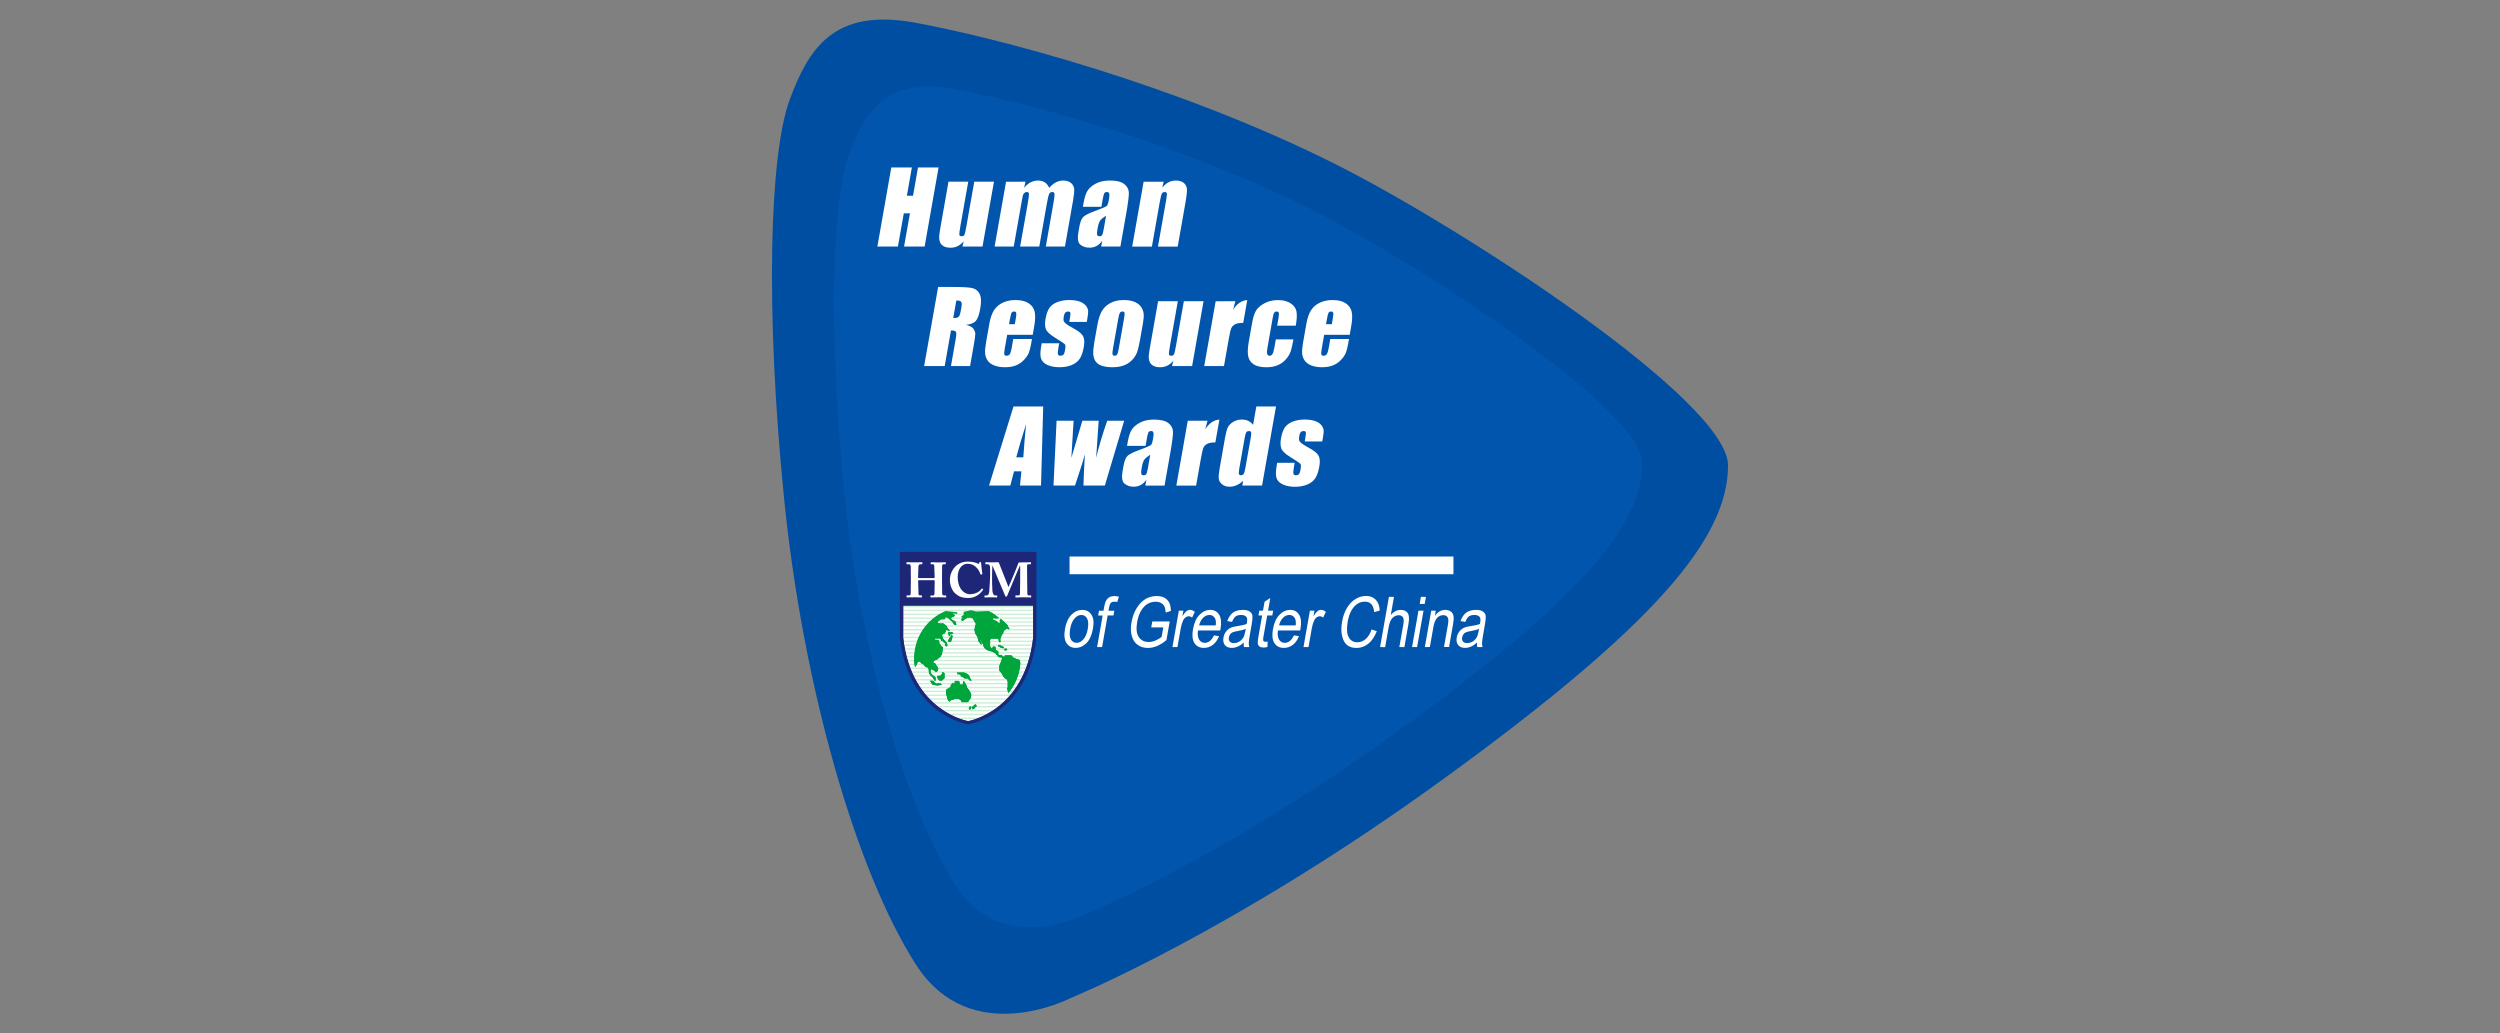 <?xml version="1.0" encoding="utf-8"?>
<!-- Generator: Adobe Illustrator 16.0.0, SVG Export Plug-In . SVG Version: 6.00 Build 0)  -->
<!DOCTYPE svg PUBLIC "-//W3C//DTD SVG 1.1//EN" "http://www.w3.org/Graphics/SVG/1.1/DTD/svg11.dtd">
<svg version="1.1" id="图层_1" xmlns="http://www.w3.org/2000/svg" xmlns:xlink="http://www.w3.org/1999/xlink" x="0px" y="0px"
	 width="150px" height="62px" viewBox="0 0 150 62" enable-background="new 0 0 150 62" xml:space="preserve">
<rect x="0" y="0" width="150" height="62" fill="#808080" stroke="none"/>
<g>
	<path fill="#004EA2" d="M103.682,27.93c-0.006,4.325-4.273,9.512-17.025,18.771c-12.752,9.26-22.389,13.168-22.389,13.168
		s-5.996,3.15-9.297-1.973c-3.58-5.557-6.794-16.659-7.932-28.043C45.901,18.468,46.18,9.234,47.381,5.983
		c1.14-3.08,2.656-5.502,7.477-4.63c4.818,0.873,15.785,3.719,25.35,8.538C87.754,13.694,103.689,24.046,103.682,27.93z"/>
	<path fill="#0255AC" d="M98.535,27.815c-0.008,3.657-3.615,8.041-14.395,15.87c-10.781,7.829-18.929,11.132-18.929,11.132
		s-5.068,2.663-7.859-1.668c-3.027-4.697-5.742-14.084-6.705-23.708c-0.962-9.624-0.728-17.431,0.289-20.179
		c0.963-2.604,2.246-4.652,6.319-3.914c4.074,0.738,13.346,3.145,21.43,7.218C85.066,15.781,98.539,24.532,98.535,27.815z"/>
	<g>
		<path fill="#FFFFFF" d="M56.315,10.046l-0.837,4.746h-1.234l0.353-1.994h-0.369l-0.353,1.994h-1.233l0.837-4.746h1.233
			l-0.299,1.697h0.369l0.299-1.697H56.315L56.315,10.046z"/>
		<path fill="#FFFFFF" d="M59.638,10.902l-0.687,3.89h-1.205l0.078-0.322c-0.105,0.131-0.224,0.23-0.355,0.295
			c-0.132,0.066-0.275,0.098-0.432,0.098c-0.178,0-0.32-0.031-0.426-0.094c-0.106-0.063-0.178-0.146-0.215-0.249
			c-0.038-0.103-0.054-0.211-0.047-0.324c0.006-0.112,0.039-0.336,0.098-0.67l0.463-2.624h1.184l-0.467,2.646
			c-0.053,0.304-0.076,0.484-0.066,0.539c0.009,0.058,0.054,0.086,0.136,0.086c0.088,0,0.145-0.029,0.172-0.088
			c0.027-0.06,0.069-0.248,0.125-0.566l0.462-2.618C58.453,10.902,59.638,10.902,59.638,10.902z"/>
		<path fill="#FFFFFF" d="M61.531,10.902l-0.086,0.37c0.118-0.146,0.247-0.257,0.386-0.33c0.141-0.072,0.291-0.109,0.453-0.109
			c0.317,0,0.54,0.146,0.67,0.439c0.126-0.146,0.258-0.257,0.396-0.33c0.138-0.072,0.282-0.109,0.436-0.109
			c0.201,0,0.359,0.049,0.474,0.146c0.115,0.098,0.179,0.217,0.19,0.359c0.012,0.142-0.01,0.371-0.066,0.69l-0.487,2.765h-1.149
			l0.447-2.537c0.059-0.332,0.083-0.537,0.075-0.616c-0.01-0.079-0.055-0.119-0.137-0.119c-0.084,0-0.145,0.039-0.183,0.117
			c-0.038,0.077-0.087,0.284-0.146,0.618l-0.447,2.537h-1.149l0.437-2.472c0.066-0.381,0.098-0.61,0.093-0.686
			c-0.005-0.076-0.049-0.114-0.134-0.114c-0.054,0-0.102,0.02-0.146,0.061c-0.044,0.039-0.073,0.088-0.087,0.146
			c-0.014,0.057-0.038,0.18-0.071,0.368l-0.475,2.696h-1.149l0.687-3.89C60.363,10.902,61.531,10.902,61.531,10.902z"/>
		<path fill="#FFFFFF" d="M66.084,12.409h-1.11l0.046-0.261c0.053-0.301,0.129-0.533,0.227-0.696
			c0.098-0.162,0.263-0.308,0.494-0.432s0.514-0.188,0.848-0.188c0.4,0,0.69,0.07,0.868,0.213c0.178,0.142,0.271,0.315,0.274,0.521
			c0.005,0.206-0.05,0.631-0.163,1.273l-0.344,1.953H66.07l0.061-0.348c-0.097,0.139-0.209,0.243-0.335,0.313
			c-0.127,0.07-0.269,0.104-0.427,0.104c-0.207,0-0.387-0.058-0.539-0.174c-0.152-0.117-0.194-0.371-0.125-0.765l0.056-0.318
			c0.052-0.291,0.133-0.49,0.243-0.595c0.11-0.105,0.36-0.229,0.748-0.369c0.416-0.152,0.643-0.255,0.679-0.308
			c0.035-0.054,0.068-0.16,0.098-0.322c0.036-0.203,0.044-0.336,0.024-0.397c-0.019-0.062-0.063-0.092-0.134-0.092
			c-0.08,0-0.135,0.026-0.164,0.078c-0.028,0.052-0.062,0.187-0.1,0.403L66.084,12.409z M66.364,12.942
			c-0.214,0.139-0.345,0.255-0.391,0.35c-0.048,0.094-0.086,0.229-0.117,0.404c-0.036,0.201-0.045,0.331-0.029,0.391
			c0.016,0.059,0.063,0.088,0.141,0.088c0.074,0,0.128-0.023,0.157-0.069c0.031-0.046,0.063-0.166,0.099-0.362L66.364,12.942z"/>
		<path fill="#FFFFFF" d="M69.82,10.902l-0.084,0.359c0.111-0.144,0.236-0.25,0.373-0.322c0.137-0.071,0.285-0.106,0.447-0.106
			c0.203,0,0.361,0.047,0.473,0.144c0.113,0.096,0.175,0.216,0.186,0.362c0.012,0.146-0.013,0.389-0.072,0.729l-0.481,2.727h-1.185
			l0.476-2.694c0.047-0.269,0.067-0.431,0.06-0.49c-0.007-0.06-0.051-0.088-0.131-0.088c-0.084,0-0.143,0.034-0.176,0.101
			c-0.033,0.067-0.076,0.248-0.128,0.541l-0.464,2.631h-1.183l0.686-3.891L69.82,10.902L69.82,10.902z"/>
		<path fill="#FFFFFF" d="M56.289,17.218h0.873c0.583,0,0.973,0.021,1.171,0.066s0.347,0.16,0.444,0.346
			c0.097,0.185,0.11,0.479,0.039,0.884c-0.065,0.368-0.155,0.618-0.27,0.745c-0.113,0.127-0.309,0.203-0.583,0.229
			c0.234,0.061,0.385,0.143,0.449,0.243c0.066,0.101,0.103,0.194,0.107,0.28c0.005,0.085-0.026,0.318-0.094,0.701l-0.221,1.252
			h-1.146l0.277-1.576c0.045-0.254,0.053-0.411,0.023-0.473c-0.029-0.061-0.129-0.09-0.299-0.09l-0.377,2.139h-1.234L56.289,17.218z
			 M57.38,18.029l-0.186,1.056c0.139,0,0.239-0.02,0.302-0.058c0.063-0.038,0.112-0.161,0.149-0.371l0.046-0.261
			c0.025-0.15,0.017-0.249-0.029-0.296C57.617,18.053,57.523,18.029,57.38,18.029z"/>
		<path fill="#FFFFFF" d="M61.963,20.087h-1.532l-0.148,0.842c-0.031,0.176-0.038,0.289-0.022,0.34
			c0.017,0.051,0.062,0.076,0.134,0.076c0.09,0,0.155-0.034,0.197-0.102c0.042-0.066,0.08-0.197,0.114-0.391l0.09-0.514h1.123
			l-0.051,0.287c-0.042,0.24-0.09,0.426-0.143,0.555c-0.054,0.129-0.148,0.267-0.285,0.412c-0.138,0.148-0.298,0.257-0.482,0.33
			c-0.184,0.074-0.405,0.111-0.663,0.111c-0.25,0-0.465-0.037-0.644-0.109c-0.179-0.071-0.311-0.172-0.396-0.297
			c-0.084-0.127-0.134-0.266-0.147-0.416c-0.016-0.151,0.004-0.373,0.055-0.662l0.2-1.133c0.06-0.34,0.153-0.608,0.28-0.806
			c0.127-0.196,0.303-0.347,0.53-0.452c0.228-0.104,0.478-0.156,0.749-0.156c0.332,0,0.596,0.063,0.789,0.188
			c0.194,0.126,0.316,0.293,0.366,0.501c0.051,0.208,0.042,0.501-0.023,0.878L61.963,20.087z M60.889,19.454l0.05-0.285
			c0.036-0.201,0.048-0.33,0.036-0.39c-0.013-0.059-0.051-0.088-0.116-0.088c-0.082,0-0.137,0.024-0.165,0.075
			c-0.028,0.05-0.063,0.184-0.101,0.402l-0.05,0.285H60.889L60.889,19.454z"/>
		<path fill="#FFFFFF" d="M65.205,19.315h-1.049l0.037-0.211c0.032-0.18,0.041-0.293,0.029-0.341
			c-0.013-0.048-0.06-0.072-0.142-0.072c-0.065,0-0.12,0.022-0.162,0.065c-0.041,0.045-0.068,0.111-0.085,0.199
			c-0.021,0.119-0.027,0.207-0.021,0.262c0.007,0.056,0.046,0.117,0.117,0.183c0.07,0.065,0.225,0.163,0.46,0.29
			c0.313,0.168,0.512,0.326,0.593,0.475s0.097,0.365,0.047,0.648c-0.056,0.316-0.139,0.557-0.249,0.717
			c-0.11,0.161-0.27,0.285-0.478,0.372s-0.448,0.131-0.72,0.131c-0.301,0-0.55-0.047-0.747-0.141
			c-0.197-0.095-0.321-0.222-0.374-0.382c-0.052-0.159-0.049-0.402,0.009-0.727l0.032-0.188h1.05l-0.044,0.246
			c-0.036,0.209-0.048,0.346-0.031,0.408c0.015,0.063,0.062,0.094,0.14,0.094c0.084,0,0.147-0.021,0.188-0.063
			c0.041-0.042,0.072-0.131,0.097-0.265c0.032-0.186,0.032-0.303-0.003-0.35c-0.036-0.047-0.242-0.185-0.615-0.416
			c-0.313-0.194-0.494-0.373-0.542-0.531c-0.048-0.159-0.053-0.348-0.014-0.567c0.055-0.312,0.136-0.54,0.244-0.687
			c0.107-0.148,0.267-0.262,0.478-0.342c0.21-0.08,0.446-0.121,0.705-0.121c0.258,0,0.472,0.033,0.641,0.099s0.293,0.151,0.37,0.259
			c0.078,0.107,0.119,0.207,0.124,0.299c0.004,0.092-0.011,0.236-0.045,0.432L65.205,19.315z"/>
		<path fill="#FFFFFF" d="M68.57,19.439l-0.168,0.953c-0.063,0.351-0.125,0.606-0.189,0.771c-0.063,0.162-0.166,0.315-0.307,0.457
			c-0.14,0.142-0.307,0.246-0.499,0.313s-0.406,0.101-0.641,0.101c-0.263,0-0.479-0.029-0.651-0.087s-0.297-0.145-0.377-0.261
			s-0.127-0.257-0.141-0.422c-0.015-0.165,0.008-0.413,0.065-0.743l0.176-0.997c0.064-0.361,0.152-0.645,0.268-0.847
			c0.114-0.203,0.284-0.367,0.508-0.49c0.225-0.123,0.495-0.185,0.812-0.185c0.267,0,0.487,0.039,0.664,0.119
			c0.177,0.078,0.306,0.182,0.387,0.309s0.129,0.258,0.143,0.393C68.636,18.958,68.619,19.163,68.57,19.439z M67.438,19.146
			c0.035-0.199,0.047-0.325,0.034-0.377s-0.054-0.078-0.124-0.078s-0.122,0.026-0.154,0.078s-0.066,0.177-0.103,0.377l-0.31,1.756
			c-0.032,0.185-0.042,0.304-0.028,0.359s0.056,0.083,0.123,0.083c0.07,0,0.121-0.025,0.153-0.076s0.062-0.16,0.092-0.328
			L67.438,19.146z"/>
		<path fill="#FFFFFF" d="M72.213,18.073l-0.686,3.891h-1.205l0.078-0.323c-0.105,0.131-0.225,0.229-0.355,0.295
			c-0.132,0.065-0.275,0.099-0.432,0.099c-0.178,0-0.32-0.031-0.426-0.095c-0.106-0.063-0.179-0.146-0.215-0.249
			c-0.038-0.104-0.054-0.211-0.048-0.324c0.007-0.113,0.039-0.336,0.099-0.67l0.463-2.624h1.184l-0.467,2.647
			c-0.053,0.303-0.076,0.482-0.067,0.539s0.054,0.085,0.136,0.085c0.088,0,0.146-0.029,0.172-0.089
			c0.027-0.059,0.07-0.246,0.125-0.565l0.463-2.618L72.213,18.073L72.213,18.073z"/>
		<path fill="#FFFFFF" d="M74.123,18.073l-0.139,0.512c0.236-0.365,0.521-0.56,0.852-0.582l-0.242,1.369
			c-0.217,0-0.381,0.029-0.492,0.088c-0.111,0.06-0.189,0.141-0.23,0.246c-0.043,0.104-0.098,0.344-0.162,0.723l-0.271,1.535h-1.186
			l0.686-3.889C72.938,18.073,74.123,18.073,74.123,18.073z"/>
		<path fill="#FFFFFF" d="M77.746,19.542h-1.117l0.08-0.449c0.027-0.155,0.033-0.262,0.018-0.317s-0.059-0.083-0.127-0.083
			c-0.066,0-0.117,0.025-0.148,0.073c-0.033,0.048-0.064,0.157-0.094,0.328l-0.322,1.835c-0.025,0.139-0.025,0.242-0.002,0.313
			c0.021,0.069,0.068,0.104,0.137,0.104c0.08,0,0.141-0.036,0.182-0.108c0.041-0.071,0.078-0.209,0.115-0.409l0.082-0.464h1.055
			c-0.057,0.312-0.107,0.544-0.156,0.699s-0.141,0.313-0.281,0.478c-0.139,0.164-0.305,0.287-0.498,0.369
			c-0.193,0.084-0.42,0.125-0.682,0.125c-0.334,0-0.59-0.057-0.764-0.171c-0.176-0.114-0.285-0.274-0.33-0.481
			c-0.045-0.205-0.035-0.498,0.033-0.877l0.195-1.105c0.057-0.33,0.135-0.58,0.23-0.748c0.098-0.168,0.266-0.318,0.504-0.449
			c0.24-0.133,0.518-0.199,0.828-0.199c0.309,0,0.561,0.066,0.756,0.197c0.197,0.129,0.313,0.295,0.35,0.494
			C77.824,18.895,77.811,19.177,77.746,19.542z"/>
		<path fill="#FFFFFF" d="M80.984,20.087h-1.533l-0.148,0.842c-0.031,0.176-0.037,0.289-0.021,0.34s0.061,0.076,0.133,0.076
			c0.09,0,0.156-0.034,0.197-0.102c0.043-0.066,0.08-0.197,0.115-0.391l0.09-0.514h1.123l-0.051,0.287
			c-0.043,0.24-0.09,0.426-0.143,0.555c-0.055,0.129-0.148,0.267-0.285,0.412c-0.137,0.148-0.299,0.257-0.482,0.33
			c-0.184,0.074-0.404,0.111-0.664,0.111c-0.25,0-0.465-0.037-0.643-0.109c-0.18-0.071-0.311-0.172-0.396-0.297
			c-0.084-0.127-0.133-0.266-0.146-0.416c-0.016-0.151,0.004-0.373,0.055-0.662l0.199-1.133c0.061-0.34,0.154-0.608,0.281-0.806
			c0.127-0.196,0.303-0.347,0.529-0.452c0.229-0.104,0.479-0.156,0.75-0.156c0.332,0,0.596,0.063,0.789,0.188
			s0.314,0.293,0.365,0.501s0.043,0.501-0.023,0.878L80.984,20.087z M79.908,19.454l0.051-0.285c0.035-0.201,0.047-0.33,0.035-0.39
			c-0.012-0.059-0.051-0.088-0.117-0.088c-0.082,0-0.137,0.024-0.164,0.075c-0.029,0.05-0.063,0.184-0.102,0.402l-0.049,0.285
			H79.908L79.908,19.454z"/>
		<path fill="#FFFFFF" d="M62.592,24.389l-0.131,4.745H61.2l0.084-0.853h-0.441l-0.225,0.853h-1.276l1.468-4.745H62.592z
			 M61.4,27.44c0.032-0.538,0.087-1.202,0.164-1.994c-0.286,0.909-0.482,1.573-0.588,1.994H61.4z"/>
		<path fill="#FFFFFF" d="M67.45,25.245l-1.159,3.889h-1.285c0.015-0.475,0.043-1.1,0.086-1.879
			c-0.092,0.343-0.197,0.688-0.314,1.035l-0.279,0.844H63.21l0.185-3.889h1.021c-0.01,0.102-0.055,0.844-0.134,2.228
			c0.038-0.142,0.258-0.886,0.659-2.228h0.98l-0.152,2.228c0.152-0.651,0.374-1.394,0.664-2.228
			C66.431,25.245,67.45,25.245,67.45,25.245z"/>
		<path fill="#FFFFFF" d="M68.733,26.751h-1.111l0.046-0.26c0.054-0.302,0.129-0.533,0.228-0.697
			c0.098-0.162,0.263-0.308,0.494-0.432c0.23-0.125,0.514-0.188,0.848-0.188c0.399,0,0.689,0.07,0.868,0.213
			c0.178,0.142,0.27,0.316,0.273,0.521c0.005,0.206-0.05,0.631-0.163,1.274l-0.344,1.952h-1.151l0.061-0.348
			c-0.097,0.14-0.209,0.243-0.335,0.313c-0.127,0.069-0.27,0.104-0.427,0.104c-0.207,0-0.388-0.059-0.539-0.175
			c-0.152-0.116-0.194-0.37-0.125-0.764l0.056-0.319c0.051-0.291,0.132-0.49,0.243-0.595c0.11-0.104,0.359-0.229,0.748-0.369
			c0.416-0.151,0.642-0.255,0.678-0.308c0.037-0.053,0.069-0.16,0.098-0.322c0.036-0.203,0.045-0.336,0.025-0.396
			c-0.019-0.062-0.063-0.093-0.135-0.093c-0.08,0-0.134,0.026-0.163,0.078s-0.063,0.187-0.1,0.403L68.733,26.751z M69.015,27.284
			c-0.215,0.139-0.346,0.256-0.392,0.35c-0.047,0.094-0.086,0.229-0.117,0.404c-0.035,0.201-0.045,0.332-0.028,0.391
			c0.016,0.059,0.063,0.088,0.141,0.088c0.074,0,0.127-0.023,0.157-0.069c0.031-0.046,0.063-0.166,0.098-0.362L69.015,27.284z"/>
		<path fill="#FFFFFF" d="M72.451,25.245l-0.139,0.512c0.236-0.366,0.521-0.561,0.852-0.582l-0.242,1.369
			c-0.217,0-0.381,0.028-0.492,0.088c-0.113,0.059-0.189,0.14-0.23,0.244c-0.043,0.105-0.098,0.346-0.162,0.724l-0.271,1.536H70.58
			l0.686-3.891H72.451L72.451,25.245z"/>
		<path fill="#FFFFFF" d="M76.561,24.389l-0.838,4.745h-1.184l0.051-0.281c-0.135,0.117-0.27,0.206-0.404,0.264
			c-0.135,0.059-0.271,0.088-0.408,0.088c-0.184,0-0.336-0.049-0.451-0.145c-0.119-0.098-0.186-0.209-0.201-0.336
			s0.002-0.334,0.053-0.621l0.32-1.821c0.053-0.299,0.109-0.511,0.17-0.636c0.059-0.125,0.166-0.234,0.32-0.33
			c0.154-0.095,0.324-0.143,0.516-0.143c0.146,0,0.275,0.027,0.389,0.08c0.113,0.054,0.209,0.133,0.291,0.238l0.195-1.103H76.561
			L76.561,24.389z M75.053,26.224c0.025-0.143,0.029-0.239,0.014-0.287c-0.016-0.049-0.061-0.073-0.133-0.073
			c-0.07,0-0.121,0.022-0.154,0.066c-0.031,0.044-0.063,0.142-0.09,0.294l-0.336,1.904c-0.027,0.158-0.033,0.264-0.018,0.313
			c0.014,0.051,0.055,0.075,0.121,0.075c0.076,0,0.131-0.028,0.166-0.083c0.035-0.057,0.072-0.191,0.109-0.409L75.053,26.224z"/>
		<path fill="#FFFFFF" d="M79.334,26.487h-1.049l0.035-0.211c0.033-0.18,0.043-0.294,0.029-0.342
			c-0.012-0.048-0.059-0.072-0.141-0.072c-0.066,0-0.119,0.021-0.16,0.066c-0.041,0.044-0.07,0.109-0.086,0.197
			c-0.021,0.121-0.027,0.207-0.021,0.264c0.008,0.056,0.047,0.117,0.117,0.183c0.072,0.066,0.227,0.163,0.461,0.29
			c0.314,0.168,0.514,0.326,0.594,0.475c0.082,0.149,0.098,0.365,0.047,0.648c-0.057,0.316-0.139,0.557-0.248,0.717
			c-0.111,0.161-0.271,0.285-0.479,0.372c-0.209,0.087-0.449,0.132-0.719,0.132c-0.301,0-0.551-0.047-0.748-0.142
			c-0.197-0.094-0.322-0.222-0.375-0.381c-0.051-0.16-0.049-0.403,0.008-0.728l0.033-0.188h1.049l-0.043,0.247
			c-0.037,0.209-0.049,0.345-0.033,0.407s0.063,0.094,0.141,0.094c0.084,0,0.146-0.021,0.188-0.063
			c0.041-0.043,0.072-0.132,0.096-0.266c0.033-0.186,0.033-0.303-0.002-0.35s-0.242-0.186-0.615-0.416
			c-0.314-0.195-0.494-0.373-0.541-0.532c-0.047-0.16-0.055-0.349-0.016-0.567c0.055-0.311,0.137-0.54,0.244-0.688
			c0.109-0.147,0.268-0.26,0.479-0.342c0.211-0.08,0.445-0.119,0.707-0.119c0.258,0,0.471,0.033,0.641,0.098
			s0.293,0.152,0.371,0.259c0.078,0.107,0.119,0.207,0.123,0.3c0.004,0.092-0.012,0.235-0.045,0.43L79.334,26.487z"/>
	</g>
	<g>
		<path fill="#FFFFFF" d="M63.9,37.733c0.065-0.376,0.196-0.661,0.387-0.852c0.192-0.192,0.409-0.287,0.651-0.287
			c0.237,0,0.421,0.096,0.547,0.287c0.127,0.191,0.158,0.468,0.094,0.83c-0.069,0.391-0.199,0.683-0.39,0.875
			c-0.191,0.191-0.409,0.287-0.653,0.287c-0.24,0-0.422-0.097-0.548-0.289C63.863,38.393,63.834,38.109,63.9,37.733z M64.21,37.732
			c-0.05,0.283-0.035,0.493,0.043,0.631s0.194,0.207,0.347,0.207c0.142,0,0.276-0.069,0.402-0.209
			c0.127-0.139,0.215-0.349,0.265-0.628c0.05-0.281,0.034-0.49-0.043-0.628c-0.078-0.138-0.194-0.207-0.347-0.207
			c-0.144,0-0.277,0.069-0.403,0.208S64.26,37.454,64.21,37.732z"/>
		<path fill="#FFFFFF" d="M65.825,38.825l0.334-1.895h-0.269l0.051-0.287h0.269l0.041-0.232c0.03-0.17,0.071-0.299,0.121-0.385
			c0.051-0.085,0.117-0.15,0.198-0.195c0.082-0.045,0.178-0.068,0.289-0.068c0.086,0,0.179,0.013,0.276,0.039l-0.101,0.32
			c-0.061-0.014-0.119-0.021-0.175-0.021c-0.09,0-0.159,0.024-0.207,0.071c-0.047,0.047-0.083,0.137-0.106,0.27l-0.036,0.201h0.35
			l-0.051,0.287h-0.35l-0.334,1.895H65.825L65.825,38.825z"/>
		<path fill="#FFFFFF" d="M69.074,37.644l0.063-0.355l1.046-0.002l-0.197,1.12c-0.188,0.156-0.375,0.274-0.56,0.353
			s-0.367,0.117-0.549,0.117c-0.24,0-0.445-0.06-0.612-0.181c-0.168-0.12-0.286-0.297-0.356-0.528s-0.076-0.51-0.018-0.834
			c0.058-0.33,0.164-0.615,0.317-0.859c0.154-0.244,0.331-0.424,0.53-0.539c0.2-0.116,0.422-0.174,0.668-0.174
			c0.181,0,0.333,0.033,0.457,0.101s0.218,0.162,0.284,0.285c0.065,0.123,0.102,0.292,0.106,0.508l-0.312,0.099
			c-0.01-0.17-0.036-0.297-0.082-0.381c-0.047-0.084-0.113-0.15-0.203-0.199c-0.09-0.047-0.197-0.071-0.32-0.071
			c-0.18,0-0.342,0.044-0.485,0.131c-0.146,0.087-0.273,0.222-0.385,0.406c-0.11,0.184-0.189,0.407-0.235,0.672
			c-0.071,0.403-0.04,0.705,0.093,0.905c0.133,0.201,0.334,0.302,0.604,0.302c0.129,0,0.266-0.031,0.411-0.093
			s0.267-0.135,0.36-0.221l0.099-0.561H69.074L69.074,37.644z"/>
		<path fill="#FFFFFF" d="M70.346,38.825l0.385-2.183h0.272l-0.058,0.331c0.097-0.153,0.179-0.256,0.246-0.305
			c0.066-0.051,0.137-0.076,0.209-0.076c0.102,0,0.197,0.041,0.289,0.119l-0.164,0.344c-0.064-0.055-0.133-0.08-0.205-0.08
			c-0.064,0-0.127,0.023-0.189,0.068c-0.061,0.045-0.109,0.107-0.146,0.188c-0.063,0.142-0.108,0.291-0.137,0.45l-0.201,1.143
			H70.346L70.346,38.825z"/>
		<path fill="#FFFFFF" d="M72.84,38.122l0.303,0.047c-0.092,0.233-0.217,0.408-0.375,0.526c-0.156,0.119-0.336,0.179-0.537,0.179
			c-0.254,0-0.441-0.097-0.564-0.289s-0.152-0.471-0.088-0.834c0.066-0.375,0.195-0.664,0.389-0.861
			c0.193-0.198,0.412-0.297,0.654-0.297c0.23,0,0.406,0.097,0.527,0.291c0.119,0.195,0.148,0.476,0.082,0.845l-0.018,0.099h-1.336
			c-0.031,0.244-0.006,0.43,0.074,0.555c0.078,0.123,0.191,0.187,0.336,0.187C72.514,38.57,72.697,38.421,72.84,38.122z
			 M71.949,37.524h0.996c0.021-0.189,0.006-0.33-0.045-0.423c-0.072-0.136-0.186-0.203-0.336-0.203
			c-0.137,0-0.262,0.056-0.377,0.169C72.07,37.181,71.992,37.333,71.949,37.524z"/>
		<path fill="#FFFFFF" d="M74.625,38.556c-0.121,0.105-0.24,0.186-0.359,0.238s-0.238,0.08-0.355,0.08
			c-0.186,0-0.324-0.057-0.416-0.168c-0.092-0.112-0.119-0.265-0.086-0.455c0.021-0.125,0.068-0.236,0.137-0.334
			c0.07-0.098,0.154-0.174,0.254-0.229s0.244-0.095,0.432-0.121c0.254-0.035,0.441-0.079,0.566-0.129l0.018-0.095
			c0.027-0.149,0.02-0.255-0.023-0.314c-0.061-0.087-0.168-0.131-0.324-0.131c-0.141,0-0.252,0.029-0.332,0.087
			c-0.08,0.059-0.152,0.169-0.213,0.329l-0.289-0.049c0.084-0.233,0.201-0.405,0.348-0.513c0.148-0.106,0.344-0.159,0.584-0.159
			c0.189,0,0.33,0.034,0.424,0.106c0.096,0.07,0.146,0.157,0.156,0.262c0.008,0.104-0.004,0.256-0.039,0.455l-0.086,0.494
			c-0.061,0.344-0.094,0.563-0.096,0.651c-0.002,0.09,0.008,0.177,0.031,0.263h-0.316C74.621,38.749,74.615,38.659,74.625,38.556z
			 M74.746,37.73c-0.121,0.056-0.295,0.101-0.521,0.14c-0.131,0.022-0.225,0.047-0.281,0.075c-0.055,0.029-0.102,0.068-0.139,0.119
			c-0.037,0.052-0.061,0.11-0.072,0.179c-0.02,0.104-0.002,0.187,0.053,0.25c0.053,0.062,0.137,0.092,0.25,0.092
			c0.107,0,0.211-0.027,0.311-0.084c0.098-0.056,0.178-0.131,0.238-0.225c0.059-0.094,0.105-0.23,0.137-0.41L74.746,37.73z"/>
		<path fill="#FFFFFF" d="M76.063,38.493l-0.018,0.327c-0.086,0.022-0.164,0.032-0.232,0.032c-0.105,0-0.186-0.021-0.244-0.063
			c-0.057-0.043-0.09-0.1-0.102-0.172c-0.01-0.072,0.002-0.218,0.041-0.434l0.221-1.255h-0.221l0.051-0.287h0.221l0.096-0.54
			l0.342-0.223l-0.135,0.763h0.307l-0.051,0.287h-0.307l-0.225,1.276c-0.021,0.117-0.025,0.193-0.014,0.228
			c0.018,0.049,0.061,0.073,0.133,0.073C75.961,38.509,76.006,38.503,76.063,38.493z"/>
		<path fill="#FFFFFF" d="M77.637,38.122l0.303,0.047c-0.092,0.233-0.217,0.408-0.375,0.526c-0.156,0.119-0.336,0.179-0.537,0.179
			c-0.254,0-0.441-0.097-0.564-0.289s-0.152-0.471-0.088-0.834c0.066-0.375,0.195-0.664,0.389-0.861
			c0.193-0.198,0.412-0.297,0.654-0.297c0.23,0,0.408,0.097,0.527,0.291c0.119,0.195,0.148,0.476,0.082,0.845l-0.018,0.099h-1.336
			c-0.031,0.244-0.006,0.43,0.074,0.555c0.078,0.123,0.191,0.187,0.336,0.187C77.309,38.57,77.494,38.421,77.637,38.122z
			 M76.744,37.524h0.998c0.02-0.189,0.004-0.33-0.047-0.423c-0.072-0.136-0.184-0.203-0.336-0.203c-0.135,0-0.26,0.056-0.377,0.169
			C76.867,37.181,76.789,37.333,76.744,37.524z"/>
		<path fill="#FFFFFF" d="M78.209,38.825l0.385-2.183h0.273l-0.059,0.331c0.096-0.153,0.178-0.256,0.246-0.305
			c0.066-0.051,0.135-0.076,0.209-0.076c0.102,0,0.197,0.041,0.289,0.119l-0.164,0.344c-0.064-0.055-0.133-0.08-0.205-0.08
			c-0.064,0-0.127,0.023-0.189,0.068c-0.061,0.045-0.109,0.107-0.146,0.188c-0.063,0.142-0.107,0.291-0.137,0.45l-0.201,1.143
			H78.209L78.209,38.825z"/>
		<path fill="#FFFFFF" d="M82.297,37.769l0.311,0.1c-0.131,0.338-0.303,0.59-0.514,0.758c-0.211,0.166-0.447,0.25-0.705,0.25
			c-0.229,0-0.414-0.057-0.557-0.168c-0.145-0.112-0.244-0.291-0.305-0.539c-0.061-0.246-0.061-0.537-0.002-0.873
			c0.059-0.332,0.16-0.612,0.305-0.842c0.145-0.23,0.314-0.404,0.512-0.521c0.199-0.117,0.406-0.177,0.623-0.177
			c0.24,0,0.43,0.074,0.576,0.224c0.145,0.147,0.227,0.365,0.246,0.651l-0.338,0.094c-0.035-0.418-0.219-0.627-0.551-0.627
			c-0.164,0-0.314,0.042-0.449,0.127c-0.137,0.084-0.256,0.216-0.359,0.395c-0.104,0.178-0.178,0.402-0.227,0.676
			c-0.072,0.412-0.055,0.722,0.055,0.928c0.107,0.206,0.283,0.311,0.523,0.311c0.18,0,0.344-0.063,0.496-0.19
			C82.088,38.218,82.207,38.026,82.297,37.769z"/>
		<path fill="#FFFFFF" d="M82.805,38.825l0.531-3.012h0.303l-0.191,1.081c0.09-0.101,0.182-0.175,0.281-0.226
			c0.098-0.049,0.201-0.074,0.311-0.074c0.189,0,0.33,0.06,0.418,0.182c0.09,0.121,0.105,0.344,0.049,0.667l-0.244,1.382h-0.303
			l0.244-1.382c0.033-0.188,0.023-0.325-0.029-0.407s-0.137-0.123-0.256-0.123c-0.131,0-0.252,0.053-0.363,0.158
			s-0.191,0.292-0.238,0.561l-0.209,1.195L82.805,38.825L82.805,38.825z"/>
		<path fill="#FFFFFF" d="M84.723,38.825l0.385-2.183h0.303l-0.385,2.183H84.723z M85.18,36.238l0.074-0.425h0.303l-0.076,0.425
			H85.18z"/>
		<path fill="#FFFFFF" d="M85.49,38.825l0.385-2.183h0.271l-0.053,0.308c0.086-0.119,0.182-0.209,0.287-0.269
			s0.219-0.089,0.344-0.089c0.094,0,0.18,0.019,0.256,0.056c0.074,0.038,0.131,0.087,0.17,0.147c0.039,0.062,0.064,0.141,0.07,0.238
			c0.008,0.096-0.006,0.245-0.041,0.447l-0.236,1.342h-0.303l0.234-1.328c0.027-0.16,0.035-0.277,0.021-0.352
			c-0.016-0.074-0.047-0.131-0.098-0.172s-0.115-0.061-0.193-0.061c-0.145,0-0.27,0.053-0.375,0.162
			c-0.105,0.108-0.182,0.295-0.227,0.557l-0.211,1.193L85.49,38.825L85.49,38.825z"/>
		<path fill="#FFFFFF" d="M88.621,38.556c-0.121,0.105-0.24,0.186-0.359,0.238s-0.238,0.08-0.355,0.08
			c-0.186,0-0.324-0.057-0.416-0.168c-0.092-0.112-0.119-0.265-0.086-0.455c0.021-0.125,0.068-0.236,0.137-0.334
			c0.07-0.098,0.154-0.174,0.254-0.229s0.244-0.095,0.432-0.121c0.254-0.035,0.441-0.079,0.566-0.129l0.018-0.095
			c0.027-0.149,0.02-0.255-0.023-0.314c-0.061-0.087-0.168-0.131-0.324-0.131c-0.143,0-0.252,0.029-0.332,0.087
			c-0.08,0.059-0.152,0.169-0.213,0.329l-0.289-0.049c0.084-0.233,0.201-0.405,0.348-0.513c0.148-0.106,0.344-0.159,0.584-0.159
			c0.189,0,0.33,0.034,0.424,0.106c0.096,0.07,0.146,0.157,0.156,0.262c0.008,0.104-0.004,0.256-0.039,0.455l-0.086,0.494
			c-0.061,0.344-0.094,0.563-0.096,0.651c-0.002,0.09,0.008,0.177,0.031,0.263h-0.316C88.617,38.749,88.611,38.659,88.621,38.556z
			 M88.742,37.73c-0.121,0.056-0.295,0.101-0.521,0.14c-0.131,0.022-0.225,0.047-0.281,0.075c-0.055,0.029-0.102,0.068-0.139,0.119
			c-0.037,0.052-0.061,0.11-0.072,0.179c-0.02,0.104-0.002,0.187,0.051,0.25c0.055,0.062,0.139,0.092,0.252,0.092
			c0.107,0,0.211-0.027,0.311-0.084c0.098-0.056,0.178-0.131,0.238-0.225c0.059-0.094,0.105-0.23,0.137-0.41L88.742,37.73z"/>
	</g>
	<rect x="64.173" y="33.391" fill="#FFFFFF" width="23.034" height="1.063"/>
	<path fill="#FFFFFF" d="M58.089,43.269c0,0-3.392-0.566-3.897-4.994l0.002-1.939h7.794v1.943
		C61.48,42.704,58.089,43.269,58.089,43.269L58.089,43.269z"/>
	<g>
		<g>
			<g>
				<defs>
					<path id="SVGID_1_" d="M61.986,38.277c-0.506,4.427-3.898,4.991-3.898,4.991s-3.392-0.566-3.897-4.994l0.004-4.908h7.792
						V38.277"/>
				</defs>
				<clipPath id="SVGID_2_">
					<use xlink:href="#SVGID_1_"  overflow="visible"/>
				</clipPath>
				<g clip-path="url(#SVGID_2_)">
					<polyline opacity="0.2" fill="#00A63C" enable-background="new    " points="62.085,36.438 54.11,36.438 54.11,36.354 
						62.085,36.354 62.085,36.438 					"/>
					<polyline opacity="0.2" fill="#00A63C" enable-background="new    " points="62.085,36.669 54.11,36.669 54.11,36.585 
						62.085,36.585 62.085,36.669 					"/>
					<polyline opacity="0.2" fill="#00A63C" enable-background="new    " points="62.085,36.901 54.11,36.901 54.11,36.816 
						62.085,36.816 62.085,36.901 					"/>
					<polyline opacity="0.2" fill="#00A63C" enable-background="new    " points="62.085,37.132 54.11,37.132 54.11,37.046 
						62.085,37.046 62.085,37.132 					"/>
					<polyline opacity="0.2" fill="#00A63C" enable-background="new    " points="62.085,37.363 54.11,37.363 54.11,37.278 
						62.085,37.278 62.085,37.363 					"/>
					<polyline opacity="0.2" fill="#00A63C" enable-background="new    " points="62.085,37.595 54.11,37.595 54.11,37.509 
						62.085,37.509 62.085,37.595 					"/>
					<polyline opacity="0.2" fill="#00A63C" enable-background="new    " points="62.085,37.827 54.11,37.827 54.11,37.741 
						62.085,37.741 62.085,37.827 					"/>
					<polyline opacity="0.2" fill="#00A63C" enable-background="new    " points="62.085,38.058 54.11,38.058 54.11,37.973 
						62.085,37.973 62.085,38.058 					"/>
					<polyline opacity="0.2" fill="#00A63C" enable-background="new    " points="62.085,38.288 54.11,38.288 54.11,38.202 
						62.085,38.202 62.085,38.288 					"/>
					<polyline opacity="0.2" fill="#00A63C" enable-background="new    " points="62.085,38.52 54.11,38.52 54.11,38.435 
						62.085,38.435 62.085,38.52 					"/>
					<polyline opacity="0.2" fill="#00A63C" enable-background="new    " points="62.085,38.751 54.11,38.751 54.11,38.665 
						62.085,38.665 62.085,38.751 					"/>
					<polyline opacity="0.2" fill="#00A63C" enable-background="new    " points="62.085,38.981 54.11,38.981 54.11,38.896 
						62.085,38.896 62.085,38.981 					"/>
					<polyline opacity="0.2" fill="#00A63C" enable-background="new    " points="62.085,39.214 54.11,39.214 54.11,39.126 
						62.085,39.126 62.085,39.214 					"/>
					<polyline opacity="0.2" fill="#00A63C" enable-background="new    " points="62.085,39.444 54.11,39.444 54.11,39.358 
						62.085,39.358 62.085,39.444 					"/>
					<polyline opacity="0.2" fill="#00A63C" enable-background="new    " points="62.085,39.675 54.11,39.675 54.11,39.589 
						62.085,39.589 62.085,39.675 					"/>
					<polyline opacity="0.2" fill="#00A63C" enable-background="new    " points="62.085,39.906 54.11,39.906 54.11,39.82 
						62.085,39.82 62.085,39.906 					"/>
					<polyline opacity="0.2" fill="#00A63C" enable-background="new    " points="62.085,40.137 54.11,40.137 54.11,40.053 
						62.085,40.053 62.085,40.137 					"/>
					<polyline opacity="0.2" fill="#00A63C" enable-background="new    " points="62.085,40.368 54.11,40.368 54.11,40.282 
						62.085,40.282 62.085,40.368 					"/>
					<polyline opacity="0.2" fill="#00A63C" enable-background="new    " points="62.085,40.6 54.11,40.6 54.11,40.514 
						62.085,40.514 62.085,40.6 					"/>
					<polyline opacity="0.2" fill="#00A63C" enable-background="new    " points="62.085,40.831 54.11,40.831 54.11,40.745 
						62.085,40.745 62.085,40.831 					"/>
					<polyline opacity="0.2" fill="#00A63C" enable-background="new    " points="62.085,41.062 54.11,41.062 54.11,40.976 
						62.085,40.976 62.085,41.062 					"/>
					<polyline opacity="0.2" fill="#00A63C" enable-background="new    " points="62.085,41.294 54.11,41.294 54.11,41.208 
						62.085,41.208 62.085,41.294 					"/>
					<polyline opacity="0.2" fill="#00A63C" enable-background="new    " points="62.085,41.523 54.11,41.523 54.11,41.438 
						62.085,41.438 62.085,41.523 					"/>
					<polyline opacity="0.2" fill="#00A63C" enable-background="new    " points="62.085,41.755 54.11,41.755 54.11,41.669 
						62.085,41.669 62.085,41.755 					"/>
					<polyline opacity="0.2" fill="#00A63C" enable-background="new    " points="62.085,41.985 54.11,41.985 54.11,41.9 
						62.085,41.9 62.085,41.985 					"/>
					<polyline opacity="0.2" fill="#00A63C" enable-background="new    " points="62.085,42.216 54.11,42.216 54.11,42.132 
						62.085,42.132 62.085,42.216 					"/>
					<polyline opacity="0.2" fill="#00A63C" enable-background="new    " points="62.085,42.448 54.11,42.448 54.11,42.362 
						62.085,42.362 62.085,42.448 					"/>
					<polyline opacity="0.2" fill="#00A63C" enable-background="new    " points="62.085,42.68 54.11,42.68 54.11,42.593 
						62.085,42.593 62.085,42.68 					"/>
					<polyline opacity="0.2" fill="#00A63C" enable-background="new    " points="62.085,42.911 54.11,42.911 54.11,42.825 
						62.085,42.825 62.085,42.911 					"/>
					<polyline opacity="0.2" fill="#00A63C" enable-background="new    " points="62.085,43.142 54.11,43.142 54.11,43.057 
						62.085,43.057 62.085,43.142 					"/>
				</g>
			</g>
		</g>
	</g>
	<line fill="none" x1="54.899" y1="41.111" x2="54.901" y2="41.116"/>
	<path fill="#C7CACF" d="M57.867,42.765c0.009,0.002,0.028,0.007,0.028,0.007S57.876,42.767,57.867,42.765"/>
	<path fill="#FFFFFF" d="M57.834,42.747c0.009,0.002,0.029,0.008,0.029,0.008S57.843,42.749,57.834,42.747"/>
	<path fill="#00A63C" d="M57.835,42.729c0.008,0.002,0.028,0.007,0.028,0.007S57.843,42.731,57.835,42.729"/>
	<g>
		<g>
			<polygon fill="#00A63C" points="57.281,36.805 57.362,36.814 57.433,36.805 57.459,36.773 56.756,36.704 56.547,36.804 
				56.347,36.913 56.157,37.04 55.98,37.175 55.815,37.322 55.66,37.482 55.519,37.654 55.388,37.835 55.27,38.024 55.166,38.227 
				55.077,38.436 55.007,38.65 54.949,38.874 54.906,39.103 54.879,39.341 54.874,39.46 54.871,39.583 54.871,39.609 54.871,39.639 
				54.871,39.663 54.875,39.692 54.875,39.72 54.878,39.745 54.879,39.772 54.882,39.8 54.885,39.829 54.889,39.856 54.893,39.882 
				54.896,39.909 54.899,39.936 54.903,39.964 54.908,40.005 54.91,40.017 54.929,40.003 54.949,39.979 54.96,39.962 54.972,39.939 
				54.979,39.921 54.988,39.899 54.994,39.88 55.038,39.792 55.046,39.771 55.068,39.734 55.097,39.708 55.128,39.693 
				55.163,39.689 55.194,39.702 55.229,39.727 55.241,39.743 55.264,39.779 55.269,39.792 55.357,39.846 55.358,39.845 
				55.437,39.88 55.442,39.895 55.452,39.903 55.458,39.917 55.464,39.925 55.471,39.936 55.479,39.952 55.486,39.972 
				55.498,39.986 55.516,40.003 55.524,40.009 55.542,40.02 55.551,40.02 55.846,40.107 55.856,40.126 55.865,40.14 55.878,40.153 
				55.893,40.161 55.903,40.173 55.918,40.18 55.932,40.188 55.946,40.191 55.962,40.2 55.976,40.206 55.99,40.21 56.003,40.218 
				56.018,40.221 56.034,40.226 56.055,40.233 56.063,40.239 56.078,40.249 56.093,40.266 56.104,40.278 56.114,40.296 
				56.125,40.306 56.132,40.318 56.146,40.325 56.16,40.327 56.172,40.325 56.187,40.32 56.198,40.313 56.211,40.306 56.222,40.296 
				56.232,40.281 56.241,40.268 56.249,40.249 56.258,40.233 56.268,40.218 56.274,40.2 56.279,40.185 56.286,40.165 56.292,40.15 
				56.296,40.13 56.301,40.12 56.259,40.034 56.255,40.025 56.243,40.015 56.227,39.999 56.209,39.981 56.201,39.972 56.195,39.962 
				56.188,39.95 56.182,39.938 56.172,39.925 56.169,39.913 56.165,39.898 56.164,39.872 56.164,39.86 56.061,39.802 56.049,39.798 
				56.038,39.794 56.027,39.788 56.018,39.784 56.003,39.771 55.996,39.759 55.995,39.749 55.996,39.736 56.003,39.727 
				56.01,39.712 56.022,39.7 56.03,39.683 56.037,39.671 56.038,39.657 56.036,39.643 56.288,39.542 56.286,39.527 56.289,39.513 
				56.295,39.501 56.306,39.491 56.317,39.481 56.331,39.472 56.347,39.46 56.364,39.45 56.381,39.441 56.397,39.431 56.413,39.421 
				56.426,39.411 56.438,39.399 56.447,39.387 56.453,39.366 56.454,39.359 56.517,39.263 56.58,38.854 56.461,38.766 56.46,38.747 
				56.458,38.735 56.453,38.723 56.447,38.712 56.439,38.698 56.432,38.688 56.419,38.683 56.411,38.677 56.397,38.667 
				56.391,38.657 56.371,38.643 56.364,38.632 56.362,38.622 56.362,38.604 56.362,38.599 56.362,38.577 56.362,38.577 
				56.36,38.563 56.357,38.521 56.356,38.523 56.354,38.507 56.354,38.478 56.342,38.458 56.312,38.436 56.292,38.43 56.27,38.429 
				56.243,38.428 56.217,38.425 56.19,38.425 56.165,38.419 56.143,38.413 56.121,38.405 56.102,38.394 56.085,38.372 
				56.072,38.329 56.072,38.313 56.413,38.313 56.467,38.372 56.475,38.439 56.487,38.46 56.528,38.456 56.558,38.443 56.58,38.468 
				56.575,38.507 56.697,38.587 56.721,38.63 56.728,38.679 56.726,38.747 56.726,38.776 56.829,38.777 56.844,38.731 
				56.839,38.673 56.816,38.587 56.58,38.329 56.57,38.253 56.545,38.21 56.528,38.159 56.528,38.112 56.539,38.065 56.697,37.995 
				56.712,37.956 56.733,37.911 56.753,37.854 56.75,37.806 56.888,37.815 56.91,37.843 56.939,37.854 56.963,37.85 56.985,37.817 
				56.888,37.737 56.855,37.69 56.833,37.652 56.819,37.597 56.783,37.558 56.616,37.441 56.586,37.413 56.537,37.438 
				56.407,37.438 56.373,37.421 56.346,37.438 56.313,37.427 56.284,37.401 56.271,37.358 56.276,37.29 56.392,37.21 56.441,37.175 
				56.497,37.159 56.559,37.156 56.611,37.156 56.663,37.154 56.697,37.138 56.712,37.104 56.708,37.036 56.857,37.048 
				56.883,37.089 56.915,37.108 56.949,37.122 56.976,37.138 56.991,37.175 57.001,37.194 57.025,37.216 57.14,37.298 
				57.158,37.339 57.188,37.366 57.219,37.413 57.247,37.491 57.384,37.491 57.375,37.431 57.354,37.39 57.354,37.357 57.334,37.31 
				57.142,37.224 57.132,37.19 57.085,37.154 57.071,37.134 57.058,37.114 57.063,37.089 57.085,37.054 57.279,36.966 
				57.286,36.932 57.268,36.901 57.241,36.88 57.204,36.862 57.18,36.846 57.171,36.814 57.199,36.792 			"/>
			<polygon fill="#00A63C" points="57.028,38.048 57.195,38.023 57.196,38.017 57.198,37.997 57.195,37.988 57.18,37.975 
				57.171,37.971 57.161,37.966 57.148,37.966 57.136,37.966 57.119,37.966 57.107,37.968 57.094,37.968 57.082,37.971 
				57.071,37.971 57.058,37.973 57.051,37.971 57.031,37.968 57.024,37.966 57.011,37.964 57,37.962 56.99,37.956 56.978,37.956 
				56.966,37.954 56.955,37.952 56.944,37.952 56.929,37.956 56.918,37.968 56.915,37.988 56.918,38.056 56.923,38.075 
				56.923,38.089 56.929,38.118 56.935,38.142 56.939,38.161 56.946,38.167 56.96,38.173 56.976,38.163 56.983,38.159 56.99,38.144 
				56.999,38.126 57.004,38.11 57.014,38.089 57.021,38.071 			"/>
			<polygon fill="#00A63C" points="57.148,38.229 57.148,38.212 57.151,38.196 57.151,38.169 57.148,38.147 57.146,38.132 
				57.14,38.12 57.122,38.112 57.113,38.112 57.094,38.126 57.085,38.14 57.076,38.152 57.071,38.169 57.065,38.188 57.063,38.206 
				57.06,38.229 56.978,38.325 56.977,38.335 56.968,38.354 56.963,38.37 56.96,38.378 56.953,38.387 56.946,38.398 56.935,38.417 
				56.923,38.435 56.918,38.444 56.915,38.456 56.91,38.468 56.907,38.484 56.906,38.501 56.904,38.521 57.054,38.523 
				57.122,38.323 			"/>
			<polygon fill="#00A63C" points="55.864,40.103 55.832,40.288 55.854,40.382 55.895,40.458 55.992,40.548 56.14,40.648 
				56.131,40.753 56.148,40.835 56.065,40.846 56.049,40.753 55.999,40.714 55.96,40.634 55.846,40.548 55.79,40.464 55.759,40.384 
				55.741,40.288 55.747,40.206 55.703,40.107 55.71,40.031 			"/>
			<polygon fill="#00A63C" points="56.519,40.835 56.371,40.835 56.274,40.725 56.239,40.604 56.475,40.562 56.522,40.481 
				56.554,40.443 56.545,40.362 56.663,40.384 56.684,40.444 56.666,40.534 56.68,40.634 56.65,40.727 56.606,40.749 			"/>
			<polygon fill="#00A63C" points="55.822,40.884 55.901,41.007 55.96,41.085 56.252,41.132 56.515,41.089 56.447,41.027 
				56.377,41.04 56.318,41.016 56.283,41.032 56.249,41.063 56.165,41.018 56.096,40.975 56.056,40.911 55.96,40.87 			"/>
			<polygon fill="#00A63C" points="57.978,41.099 57.922,41.026 57.875,40.911 57.819,40.907 57.793,41.099 57.603,41.099 
				57.583,41.018 57.571,40.896 57.316,40.89 57.293,40.915 57.309,40.956 57.293,40.997 57.286,41.048 57.258,41.089 
				57.247,41.026 57.215,41.001 57.18,41.009 57.144,41.048 57.107,41.099 57.054,41.149 57.063,41.21 57.054,41.243 57.02,41.268 
				56.983,41.307 56.805,41.394 56.787,41.471 56.787,41.579 56.787,41.681 56.819,41.759 56.836,41.851 56.855,41.931 
				56.883,41.971 56.883,42.007 56.915,42.048 56.942,42.089 56.974,42.098 57.011,42.057 57.054,42.023 57.101,41.997 
				57.155,41.993 57.229,41.966 57.265,41.934 57.533,41.934 57.554,41.958 57.61,42.001 57.647,41.988 57.677,41.988 
				57.677,42.016 57.652,42.034 57.662,42.068 57.688,42.089 57.699,42.126 58.088,42.126 58.116,42.063 58.156,42.007 
				58.19,41.964 58.253,41.861 58.273,41.698 58.258,41.61 58.209,41.532 58.164,41.447 58.085,41.343 58.044,41.294 58.007,41.228 
				57.996,41.167 			"/>
			<polygon fill="#00A63C" points="57.466,40.47 57.493,40.45 57.639,40.484 57.661,40.534 57.647,40.577 57.799,40.645 
				57.833,40.68 57.863,40.696 57.996,40.731 57.987,40.68 58.061,40.716 58.096,40.749 58.134,40.771 58.169,40.804 58.179,40.835 
				58.307,40.835 58.267,40.792 58.228,40.735 58.191,40.646 58.148,40.552 58.106,40.495 58.007,40.438 57.858,40.376 
				57.441,40.376 			"/>
			<polygon fill="#00A63C" points="58.592,42.387 58.592,42.331 58.57,42.29 58.542,42.29 58.488,42.325 58.439,42.38 
				58.337,42.447 58.325,42.487 58.337,42.54 58.374,42.557 58.434,42.534 58.482,42.485 58.515,42.435 			"/>
			<polygon fill="#00A63C" points="58.276,42.409 58.261,42.515 58.244,42.554 58.193,42.569 58.152,42.563 58.148,42.521 
				58.179,42.491 58.209,42.409 			"/>
			<polygon fill="#00A63C" points="60.49,41.593 60.528,41.546 60.568,41.495 60.643,41.397 60.715,41.292 60.78,41.186 
				60.843,41.077 60.902,40.966 60.953,40.852 61.004,40.735 61.048,40.612 61.089,40.493 61.123,40.368 61.153,40.245 
				61.179,40.118 61.199,39.989 61.212,39.86 61.221,39.727 61.182,39.688 61.191,39.614 60.984,39.57 60.896,39.501 60.815,39.493 
				60.775,39.46 60.715,39.352 60.324,39.352 60.292,39.407 60.257,39.491 60.234,39.44 60.239,39.407 60.18,39.396 60.111,39.329 
				59.843,39.343 59.885,39.397 59.972,39.438 60.01,39.454 60.064,39.438 60.119,39.454 60.156,39.509 60.111,39.606 
				60.111,39.692 60.058,39.779 60.024,39.891 59.979,39.978 59.965,40.046 59.994,40.14 59.972,40.21 59.979,40.247 60.003,40.3 
				60.104,40.389 60.126,40.452 60.164,40.493 60.18,40.548 60.251,40.652 60.313,40.716 60.373,40.745 60.431,40.769 
				60.457,40.846 60.49,40.995 60.475,41.085 60.482,41.265 60.441,41.339 60.491,41.479 			"/>
			<polygon fill="#00A63C" points="59.812,37.286 59.662,37.239 59.632,37.21 59.606,37.197 59.564,37.171 59.564,37.126 
				59.593,37.093 59.688,37.093 59.708,37.108 59.946,37.093 59.931,37.079 59.881,37.044 59.843,37.018 59.808,36.988 
				59.77,36.962 59.731,36.934 59.695,36.904 59.653,36.88 59.616,36.854 59.577,36.829 59.536,36.804 59.496,36.784 59.454,36.757 
				59.414,36.739 59.372,36.725 59.334,36.704 58.57,36.731 58.388,36.677 58.311,36.661 58.225,36.661 58.153,36.688 
				57.856,36.753 57.841,36.805 57.841,36.866 57.878,36.917 57.703,37.03 57.734,37.072 57.779,37.085 57.779,37.118 
				57.726,37.154 57.677,37.23 57.788,37.247 57.843,37.187 57.968,37.114 58.04,37.046 58.116,37.073 58.179,37.04 58.291,37.079 
				58.38,37.104 58.404,37.13 58.423,37.197 58.472,37.302 58.505,37.337 58.554,37.401 58.568,37.462 58.505,37.714 58.48,37.8 
				58.518,37.971 58.557,38.075 58.66,38.216 58.687,38.325 58.731,38.501 58.802,38.595 58.858,38.663 58.898,38.673 58.91,38.649 
				58.901,38.595 58.82,38.481 58.811,38.382 58.881,38.484 58.939,38.598 59.016,38.683 59.029,38.794 59.055,38.859 
				59.105,38.917 59.185,38.975 59.272,39.025 59.554,39.106 59.632,39.151 59.702,39.2 59.763,39.2 59.763,39.247 59.771,39.296 
				59.918,39.302 59.9,39.225 59.9,39.18 59.915,39.106 59.74,39.018 59.738,38.919 59.759,38.85 59.639,38.806 59.583,38.847 
				59.577,38.897 59.514,38.907 59.456,38.919 59.439,38.897 59.432,38.837 59.409,38.759 59.394,38.677 59.412,38.595 
				59.407,38.501 59.398,38.413 59.425,38.368 59.486,38.319 59.885,38.319 59.931,38.38 59.938,38.439 59.941,38.529 
				60.035,38.532 60.028,38.474 60.017,38.401 60.021,38.329 60.058,38.259 60.077,38.169 60.111,38.087 60.188,38.017 
				60.202,37.919 60.251,37.833 60.366,37.737 60.435,37.696 60.465,37.727 60.494,37.757 60.558,37.751 60.557,37.69 60.51,37.644 
				60.465,37.624 60.482,37.562 60.469,37.546 60.435,37.505 60.407,37.479 60.382,37.452 60.358,37.425 60.331,37.401 
				60.31,37.378 60.282,37.354 60.257,37.333 60.234,37.307 60.202,37.286 60.176,37.264 60.15,37.239 60.123,37.218 60.096,37.193 
				60.066,37.171 60.035,37.163 60.046,37.194 60.009,37.247 60.003,37.29 60.006,37.327 60.024,37.374 60.019,37.404 
				59.996,37.413 59.92,37.396 59.881,37.363 59.854,37.327 			"/>
			<polygon fill="#00A63C" points="59.881,38.771 59.931,38.739 59.972,38.729 60.028,38.743 60.104,38.776 60.251,38.85 
				60.229,38.874 60.188,38.891 60.159,38.896 60.115,38.88 60.059,38.866 			"/>
			<polygon fill="#00A63C" points="60.354,39.031 60.389,39.013 60.444,38.968 60.435,38.954 60.35,38.934 60.313,38.941 
				60.31,38.973 60.246,38.982 60.234,38.997 60.247,39.009 			"/>
		</g>
		<g>
			<polygon fill="#00A63C" points="57.281,36.805 57.362,36.814 57.433,36.805 57.459,36.773 56.756,36.704 56.547,36.804 
				56.347,36.913 56.157,37.04 55.98,37.175 55.815,37.322 55.66,37.482 55.519,37.654 55.388,37.835 55.27,38.024 55.166,38.227 
				55.077,38.436 55.007,38.65 54.949,38.874 54.906,39.103 54.879,39.341 54.874,39.46 54.871,39.583 54.871,39.609 54.871,39.639 
				54.871,39.663 54.875,39.692 54.875,39.72 54.878,39.745 54.879,39.772 54.882,39.8 54.885,39.829 54.889,39.856 54.893,39.882 
				54.896,39.909 54.899,39.936 54.903,39.964 54.908,40.005 54.91,40.017 54.929,40.003 54.949,39.979 54.96,39.962 54.972,39.939 
				54.979,39.921 54.988,39.899 54.994,39.88 55.038,39.792 55.046,39.771 55.068,39.734 55.097,39.708 55.128,39.693 
				55.163,39.689 55.194,39.702 55.229,39.727 55.241,39.743 55.264,39.779 55.269,39.792 55.357,39.846 55.358,39.845 
				55.437,39.88 55.442,39.895 55.452,39.903 55.458,39.917 55.464,39.925 55.471,39.936 55.479,39.952 55.486,39.972 
				55.498,39.986 55.516,40.003 55.524,40.009 55.542,40.02 55.551,40.02 55.846,40.107 55.856,40.126 55.865,40.14 55.878,40.153 
				55.893,40.161 55.903,40.173 55.918,40.18 55.932,40.188 55.946,40.191 55.962,40.2 55.976,40.206 55.99,40.21 56.003,40.218 
				56.018,40.221 56.034,40.226 56.055,40.233 56.063,40.239 56.078,40.249 56.093,40.266 56.104,40.278 56.114,40.296 
				56.125,40.306 56.132,40.318 56.146,40.325 56.16,40.327 56.172,40.325 56.187,40.32 56.198,40.313 56.211,40.306 56.222,40.296 
				56.232,40.281 56.241,40.268 56.249,40.249 56.258,40.233 56.268,40.218 56.274,40.2 56.279,40.185 56.286,40.165 56.292,40.15 
				56.296,40.13 56.301,40.12 56.259,40.034 56.255,40.025 56.243,40.015 56.227,39.999 56.209,39.981 56.201,39.972 56.195,39.962 
				56.188,39.95 56.182,39.938 56.172,39.925 56.169,39.913 56.165,39.898 56.164,39.872 56.164,39.86 56.061,39.802 56.049,39.798 
				56.038,39.794 56.027,39.788 56.018,39.784 56.003,39.771 55.996,39.759 55.995,39.749 55.996,39.736 56.003,39.727 
				56.01,39.712 56.022,39.7 56.03,39.683 56.037,39.671 56.038,39.657 56.036,39.643 56.288,39.542 56.286,39.527 56.289,39.513 
				56.295,39.501 56.306,39.491 56.317,39.481 56.331,39.472 56.347,39.46 56.364,39.45 56.381,39.441 56.397,39.431 56.413,39.421 
				56.426,39.411 56.438,39.399 56.447,39.387 56.453,39.366 56.454,39.359 56.517,39.263 56.58,38.854 56.461,38.766 56.46,38.747 
				56.458,38.735 56.453,38.723 56.447,38.712 56.439,38.698 56.432,38.688 56.419,38.683 56.411,38.677 56.397,38.667 
				56.391,38.657 56.371,38.643 56.364,38.632 56.362,38.622 56.362,38.604 56.362,38.599 56.362,38.577 56.362,38.577 
				56.36,38.563 56.357,38.521 56.356,38.523 56.354,38.507 56.354,38.478 56.342,38.458 56.312,38.436 56.292,38.43 56.27,38.429 
				56.243,38.428 56.217,38.425 56.19,38.425 56.165,38.419 56.143,38.413 56.121,38.405 56.102,38.394 56.085,38.372 
				56.072,38.329 56.072,38.313 56.413,38.313 56.467,38.372 56.475,38.439 56.487,38.46 56.528,38.456 56.558,38.443 56.58,38.468 
				56.575,38.507 56.697,38.587 56.721,38.63 56.728,38.679 56.726,38.747 56.726,38.776 56.829,38.777 56.844,38.731 
				56.839,38.673 56.816,38.587 56.58,38.329 56.57,38.253 56.545,38.21 56.528,38.159 56.528,38.112 56.539,38.065 56.697,37.995 
				56.712,37.956 56.733,37.911 56.753,37.854 56.75,37.806 56.888,37.815 56.91,37.843 56.939,37.854 56.963,37.85 56.985,37.817 
				56.888,37.737 56.855,37.69 56.833,37.652 56.819,37.597 56.783,37.558 56.616,37.441 56.586,37.413 56.537,37.438 
				56.407,37.438 56.373,37.421 56.346,37.438 56.313,37.427 56.284,37.401 56.271,37.358 56.276,37.29 56.392,37.21 56.441,37.175 
				56.497,37.159 56.559,37.156 56.611,37.156 56.663,37.154 56.697,37.138 56.712,37.104 56.708,37.036 56.857,37.048 
				56.883,37.089 56.915,37.108 56.949,37.122 56.976,37.138 56.991,37.175 57.001,37.194 57.025,37.216 57.14,37.298 
				57.158,37.339 57.188,37.366 57.219,37.413 57.247,37.491 57.384,37.491 57.375,37.431 57.354,37.39 57.354,37.357 57.334,37.31 
				57.142,37.224 57.132,37.19 57.085,37.154 57.071,37.134 57.058,37.114 57.063,37.089 57.085,37.054 57.279,36.966 
				57.286,36.932 57.268,36.901 57.241,36.88 57.204,36.862 57.18,36.846 57.171,36.814 57.199,36.792 			"/>
			<polygon fill="#00A63C" points="57.028,38.048 57.195,38.023 57.196,38.017 57.198,37.997 57.195,37.988 57.18,37.975 
				57.171,37.971 57.161,37.966 57.148,37.966 57.136,37.966 57.119,37.966 57.107,37.968 57.094,37.968 57.082,37.971 
				57.071,37.971 57.058,37.973 57.051,37.971 57.031,37.968 57.024,37.966 57.011,37.964 57,37.962 56.99,37.956 56.978,37.956 
				56.966,37.954 56.955,37.952 56.944,37.952 56.929,37.956 56.918,37.968 56.915,37.988 56.918,38.056 56.923,38.075 
				56.923,38.089 56.929,38.118 56.935,38.142 56.939,38.161 56.946,38.167 56.96,38.173 56.976,38.163 56.983,38.159 56.99,38.144 
				56.999,38.126 57.004,38.11 57.014,38.089 57.021,38.071 			"/>
			<polygon fill="#00A63C" points="57.148,38.229 57.148,38.212 57.151,38.196 57.151,38.169 57.148,38.147 57.146,38.132 
				57.14,38.12 57.122,38.112 57.113,38.112 57.094,38.126 57.085,38.14 57.076,38.152 57.071,38.169 57.065,38.188 57.063,38.206 
				57.06,38.229 56.978,38.325 56.977,38.335 56.968,38.354 56.963,38.37 56.96,38.378 56.953,38.387 56.946,38.398 56.935,38.417 
				56.923,38.435 56.918,38.444 56.915,38.456 56.91,38.468 56.907,38.484 56.906,38.501 56.904,38.521 57.054,38.523 
				57.122,38.323 			"/>
			<polygon fill="#00A63C" points="55.864,40.103 55.832,40.288 55.854,40.382 55.895,40.458 55.992,40.548 56.14,40.648 
				56.131,40.753 56.148,40.835 56.065,40.846 56.049,40.753 55.999,40.714 55.96,40.634 55.846,40.548 55.79,40.464 55.759,40.384 
				55.741,40.288 55.747,40.206 55.703,40.107 55.71,40.031 			"/>
			<polygon fill="#00A63C" points="56.519,40.835 56.371,40.835 56.274,40.725 56.239,40.604 56.475,40.562 56.522,40.481 
				56.554,40.443 56.545,40.362 56.663,40.384 56.684,40.444 56.666,40.534 56.68,40.634 56.65,40.727 56.606,40.749 			"/>
			<polygon fill="#00A63C" points="55.822,40.884 55.901,41.007 55.96,41.085 56.252,41.132 56.515,41.089 56.447,41.027 
				56.377,41.04 56.318,41.016 56.283,41.032 56.249,41.063 56.165,41.018 56.096,40.975 56.056,40.911 55.96,40.87 			"/>
			<polygon fill="#00A63C" points="57.978,41.099 57.922,41.026 57.875,40.911 57.819,40.907 57.793,41.099 57.603,41.099 
				57.583,41.018 57.571,40.896 57.316,40.89 57.293,40.915 57.309,40.956 57.293,40.997 57.286,41.048 57.258,41.089 
				57.247,41.026 57.215,41.001 57.18,41.009 57.144,41.048 57.107,41.099 57.054,41.149 57.063,41.21 57.054,41.243 57.02,41.268 
				56.983,41.307 56.805,41.394 56.787,41.471 56.787,41.579 56.787,41.681 56.819,41.759 56.836,41.851 56.855,41.931 
				56.883,41.971 56.883,42.007 56.915,42.048 56.942,42.089 56.974,42.098 57.011,42.057 57.054,42.023 57.101,41.997 
				57.155,41.993 57.229,41.966 57.265,41.934 57.533,41.934 57.554,41.958 57.61,42.001 57.647,41.988 57.677,41.988 
				57.677,42.016 57.652,42.034 57.662,42.068 57.688,42.089 57.699,42.126 58.088,42.126 58.116,42.063 58.156,42.007 
				58.19,41.964 58.253,41.861 58.273,41.698 58.258,41.61 58.209,41.532 58.164,41.447 58.085,41.343 58.044,41.294 58.007,41.228 
				57.996,41.167 			"/>
			<polygon fill="#00A63C" points="57.466,40.47 57.493,40.45 57.639,40.484 57.661,40.534 57.647,40.577 57.799,40.645 
				57.833,40.68 57.863,40.696 57.996,40.731 57.987,40.68 58.061,40.716 58.096,40.749 58.134,40.771 58.169,40.804 58.179,40.835 
				58.307,40.835 58.267,40.792 58.228,40.735 58.191,40.646 58.148,40.552 58.106,40.495 58.007,40.438 57.858,40.376 
				57.441,40.376 			"/>
			<polygon fill="#00A63C" points="58.592,42.387 58.592,42.331 58.57,42.29 58.542,42.29 58.488,42.325 58.439,42.38 
				58.337,42.447 58.325,42.487 58.337,42.54 58.374,42.557 58.434,42.534 58.482,42.485 58.515,42.435 			"/>
			<polygon fill="#00A63C" points="58.276,42.409 58.261,42.515 58.244,42.554 58.193,42.569 58.152,42.563 58.148,42.521 
				58.179,42.491 58.209,42.409 			"/>
			<polygon fill="#00A63C" points="60.49,41.593 60.528,41.546 60.568,41.495 60.643,41.397 60.715,41.292 60.78,41.186 
				60.843,41.077 60.902,40.966 60.953,40.852 61.004,40.735 61.048,40.612 61.089,40.493 61.123,40.368 61.153,40.245 
				61.179,40.118 61.199,39.989 61.212,39.86 61.221,39.727 61.182,39.688 61.191,39.614 60.984,39.57 60.896,39.501 60.815,39.493 
				60.775,39.46 60.715,39.352 60.324,39.352 60.292,39.407 60.257,39.491 60.234,39.44 60.239,39.407 60.18,39.396 60.111,39.329 
				59.843,39.343 59.885,39.397 59.972,39.438 60.01,39.454 60.064,39.438 60.119,39.454 60.156,39.509 60.111,39.606 
				60.111,39.692 60.058,39.779 60.024,39.891 59.979,39.978 59.965,40.046 59.994,40.14 59.972,40.21 59.979,40.247 60.003,40.3 
				60.104,40.389 60.126,40.452 60.164,40.493 60.18,40.548 60.251,40.652 60.313,40.716 60.373,40.745 60.431,40.769 
				60.457,40.846 60.49,40.995 60.475,41.085 60.482,41.265 60.441,41.339 60.491,41.479 			"/>
			<polygon fill="#00A63C" points="59.812,37.286 59.662,37.239 59.632,37.21 59.606,37.197 59.564,37.171 59.564,37.126 
				59.593,37.093 59.688,37.093 59.708,37.108 59.946,37.093 59.931,37.079 59.881,37.044 59.843,37.018 59.808,36.988 
				59.77,36.962 59.731,36.934 59.695,36.904 59.653,36.88 59.616,36.854 59.577,36.829 59.536,36.804 59.496,36.784 59.454,36.757 
				59.414,36.739 59.372,36.725 59.334,36.704 58.57,36.731 58.388,36.677 58.311,36.661 58.225,36.661 58.153,36.688 
				57.856,36.753 57.841,36.805 57.841,36.866 57.878,36.917 57.703,37.03 57.734,37.072 57.779,37.085 57.779,37.118 
				57.726,37.154 57.677,37.23 57.788,37.247 57.843,37.187 57.968,37.114 58.04,37.046 58.116,37.073 58.179,37.04 58.291,37.079 
				58.38,37.104 58.404,37.13 58.423,37.197 58.472,37.302 58.505,37.337 58.554,37.401 58.568,37.462 58.505,37.714 58.48,37.8 
				58.518,37.971 58.557,38.075 58.66,38.216 58.687,38.325 58.731,38.501 58.802,38.595 58.858,38.663 58.898,38.673 58.91,38.649 
				58.901,38.595 58.82,38.481 58.811,38.382 58.881,38.484 58.939,38.598 59.016,38.683 59.029,38.794 59.055,38.859 
				59.105,38.917 59.185,38.975 59.272,39.025 59.554,39.106 59.632,39.151 59.702,39.2 59.763,39.2 59.763,39.247 59.771,39.296 
				59.918,39.302 59.9,39.225 59.9,39.18 59.915,39.106 59.74,39.018 59.738,38.919 59.759,38.85 59.639,38.806 59.583,38.847 
				59.577,38.897 59.514,38.907 59.456,38.919 59.439,38.897 59.432,38.837 59.409,38.759 59.394,38.677 59.412,38.595 
				59.407,38.501 59.398,38.413 59.425,38.368 59.486,38.319 59.885,38.319 59.931,38.38 59.938,38.439 59.941,38.529 
				60.035,38.532 60.028,38.474 60.017,38.401 60.021,38.329 60.058,38.259 60.077,38.169 60.111,38.087 60.188,38.017 
				60.202,37.919 60.251,37.833 60.366,37.737 60.435,37.696 60.465,37.727 60.494,37.757 60.558,37.751 60.557,37.69 60.51,37.644 
				60.465,37.624 60.482,37.562 60.469,37.546 60.435,37.505 60.407,37.479 60.382,37.452 60.358,37.425 60.331,37.401 
				60.31,37.378 60.282,37.354 60.257,37.333 60.234,37.307 60.202,37.286 60.176,37.264 60.15,37.239 60.123,37.218 60.096,37.193 
				60.066,37.171 60.035,37.163 60.046,37.194 60.009,37.247 60.003,37.29 60.006,37.327 60.024,37.374 60.019,37.404 
				59.996,37.413 59.92,37.396 59.881,37.363 59.854,37.327 			"/>
			<polygon fill="#00A63C" points="59.881,38.771 59.931,38.739 59.972,38.729 60.028,38.743 60.104,38.776 60.251,38.85 
				60.229,38.874 60.188,38.891 60.159,38.896 60.115,38.88 60.059,38.866 			"/>
			<polygon fill="#00A63C" points="60.354,39.031 60.389,39.013 60.444,38.968 60.435,38.954 60.35,38.934 60.313,38.941 
				60.31,38.973 60.246,38.982 60.234,38.997 60.247,39.009 			"/>
		</g>
		<g>
			<polygon fill="#00A63C" points="57.252,36.763 57.334,36.771 57.403,36.763 57.432,36.73 56.728,36.663 56.519,36.761 
				56.318,36.87 56.129,36.997 55.952,37.132 55.786,37.28 55.631,37.439 55.489,37.611 55.358,37.792 55.241,37.982 55.138,38.185 
				55.048,38.393 54.979,38.607 54.921,38.831 54.877,39.06 54.852,39.298 54.847,39.417 54.843,39.54 54.843,39.566 54.843,39.596 
				54.843,39.622 54.848,39.649 54.848,39.678 54.851,39.704 54.852,39.73 54.854,39.757 54.857,39.786 54.859,39.813 
				54.863,39.839 54.866,39.866 54.87,39.893 54.875,39.921 54.879,39.964 54.882,39.975 54.9,39.958 54.921,39.938 54.933,39.917 
				54.943,39.896 54.951,39.878 54.96,39.856 54.966,39.837 55.009,39.749 55.019,39.729 55.04,39.692 55.068,39.665 55.1,39.65 
				55.134,39.647 55.166,39.659 55.2,39.684 55.212,39.7 55.234,39.737 55.24,39.749 55.328,39.803 55.33,39.802 55.407,39.837 
				55.414,39.852 55.423,39.861 55.43,39.874 55.437,39.882 55.441,39.893 55.451,39.911 55.458,39.93 55.471,39.944 55.487,39.958 
				55.496,39.966 55.515,39.977 55.523,39.977 55.816,40.063 55.827,40.083 55.837,40.097 55.85,40.11 55.863,40.118 55.875,40.132 
				55.891,40.137 55.902,40.145 55.917,40.148 55.935,40.159 55.947,40.163 55.961,40.169 55.976,40.175 55.988,40.178 
				56.006,40.183 56.025,40.191 56.033,40.196 56.05,40.206 56.065,40.223 56.075,40.235 56.085,40.253 56.097,40.264 
				56.104,40.275 56.116,40.282 56.131,40.286 56.145,40.282 56.157,40.277 56.169,40.271 56.184,40.264 56.193,40.253 
				56.203,40.238 56.211,40.226 56.221,40.206 56.229,40.191 56.239,40.175 56.246,40.159 56.25,40.142 56.258,40.122 
				56.265,40.108 56.268,40.085 56.273,40.077 56.231,39.991 56.227,39.982 56.214,39.972 56.198,39.956 56.182,39.938 
				56.172,39.93 56.167,39.917 56.159,39.907 56.152,39.896 56.145,39.882 56.142,39.87 56.138,39.855 56.135,39.829 56.135,39.817 
				56.032,39.759 56.021,39.757 56.01,39.751 55.999,39.743 55.988,39.741 55.976,39.729 55.968,39.716 55.966,39.706 
				55.968,39.693 55.976,39.684 55.981,39.669 55.994,39.656 56.001,39.64 56.008,39.628 56.01,39.614 56.007,39.6 56.259,39.499 
				56.258,39.484 56.261,39.47 56.267,39.458 56.276,39.448 56.289,39.438 56.304,39.429 56.318,39.417 56.336,39.407 
				56.353,39.399 56.369,39.388 56.384,39.378 56.397,39.368 56.408,39.356 56.418,39.345 56.425,39.323 56.426,39.317 
				56.487,39.221 56.551,38.812 56.434,38.723 56.432,38.704 56.431,38.692 56.425,38.68 56.418,38.669 56.411,38.655 
				56.403,38.646 56.391,38.64 56.382,38.634 56.369,38.624 56.362,38.614 56.343,38.6 56.336,38.591 56.333,38.579 56.333,38.562 
				56.333,38.557 56.333,38.534 56.333,38.534 56.331,38.521 56.329,38.479 56.328,38.481 56.325,38.464 56.325,38.435 
				56.314,38.415 56.283,38.393 56.265,38.388 56.241,38.386 56.214,38.384 56.188,38.382 56.162,38.382 56.138,38.376 
				56.114,38.37 56.093,38.362 56.072,38.351 56.057,38.329 56.044,38.286 56.043,38.271 56.384,38.271 56.439,38.329 
				56.447,38.397 56.459,38.417 56.5,38.415 56.528,38.4 56.551,38.425 56.547,38.464 56.668,38.546 56.692,38.587 56.698,38.636 
				56.695,38.704 56.695,38.733 56.801,38.734 56.816,38.688 56.811,38.63 56.787,38.546 56.551,38.286 56.541,38.21 56.518,38.167 
				56.5,38.116 56.5,38.069 56.51,38.023 56.668,37.952 56.684,37.913 56.704,37.87 56.726,37.811 56.723,37.763 56.858,37.771 
				56.881,37.8 56.911,37.811 56.935,37.807 56.956,37.775 56.858,37.694 56.826,37.648 56.805,37.61 56.79,37.554 56.755,37.515 
				56.588,37.398 56.558,37.37 56.507,37.395 56.378,37.395 56.344,37.378 56.317,37.395 56.284,37.384 56.255,37.359 
				56.243,37.315 56.247,37.247 56.363,37.167 56.413,37.132 56.467,37.116 56.529,37.114 56.583,37.114 56.634,37.111 
				56.668,37.095 56.684,37.061 56.68,36.993 56.828,37.007 56.855,37.046 56.888,37.066 56.921,37.079 56.946,37.095 
				56.963,37.132 56.974,37.152 56.997,37.173 57.11,37.255 57.129,37.296 57.158,37.323 57.191,37.37 57.219,37.448 57.356,37.448 
				57.347,37.388 57.326,37.347 57.326,37.314 57.307,37.267 57.113,37.181 57.104,37.148 57.058,37.111 57.042,37.091 
				57.028,37.071 57.034,37.046 57.058,37.011 57.251,36.923 57.257,36.89 57.238,36.858 57.212,36.837 57.176,36.819 
				57.149,36.803 57.144,36.771 57.17,36.749 			"/>
			<polygon fill="#00A63C" points="57,38.007 57.166,37.981 57.167,37.975 57.169,37.956 57.166,37.945 57.149,37.932 
				57.144,37.928 57.132,37.923 57.12,37.923 57.107,37.923 57.091,37.923 57.079,37.925 57.065,37.927 57.054,37.928 
				57.042,37.928 57.028,37.93 57.021,37.928 57.002,37.925 56.995,37.923 56.982,37.921 56.972,37.917 56.962,37.913 
				56.949,37.913 56.938,37.911 56.926,37.909 56.915,37.909 56.9,37.913 56.89,37.925 56.888,37.945 56.89,38.013 56.896,38.032 
				56.896,38.046 56.9,38.075 56.906,38.1 56.911,38.118 56.918,38.124 56.933,38.132 56.946,38.122 56.955,38.116 56.962,38.102 
				56.971,38.085 56.976,38.067 56.985,38.046 56.993,38.028 			"/>
			<polygon fill="#00A63C" points="57.12,38.186 57.12,38.169 57.122,38.153 57.122,38.126 57.12,38.104 57.117,38.089 
				57.11,38.077 57.094,38.069 57.085,38.069 57.065,38.083 57.058,38.097 57.048,38.109 57.042,38.126 57.036,38.146 
				57.034,38.163 57.031,38.186 56.949,38.281 56.948,38.292 56.939,38.313 56.935,38.327 56.933,38.335 56.925,38.343 
				56.918,38.355 56.906,38.374 56.896,38.392 56.89,38.402 56.888,38.415 56.881,38.425 56.878,38.441 56.877,38.458 
				56.876,38.479 57.024,38.481 57.094,38.28 			"/>
			<polygon fill="#00A63C" points="55.835,40.06 55.804,40.245 55.824,40.339 55.865,40.415 55.964,40.505 56.111,40.605 
				56.103,40.71 56.119,40.792 56.036,40.804 56.021,40.71 55.972,40.671 55.932,40.591 55.816,40.505 55.763,40.421 55.73,40.341 
				55.713,40.245 55.718,40.163 55.674,40.063 55.682,39.989 			"/>
			<polygon fill="#00A63C" points="56.49,40.792 56.343,40.792 56.246,40.682 56.211,40.561 56.447,40.518 56.494,40.438 
				56.524,40.4 56.518,40.32 56.634,40.341 56.655,40.402 56.638,40.493 56.65,40.591 56.622,40.685 56.577,40.706 			"/>
			<polygon fill="#00A63C" points="55.793,40.839 55.872,40.964 55.933,41.042 56.225,41.089 56.486,41.046 56.418,40.984 
				56.349,40.997 56.289,40.972 56.254,40.989 56.221,41.02 56.138,40.976 56.066,40.932 56.026,40.868 55.932,40.827 			"/>
			<polygon fill="#00A63C" points="57.948,41.056 57.893,40.982 57.848,40.868 57.79,40.864 57.766,41.056 57.573,41.056 
				57.556,40.976 57.542,40.854 57.287,40.847 57.265,40.872 57.279,40.913 57.265,40.954 57.257,41.005 57.23,41.046 
				57.218,40.982 57.188,40.958 57.149,40.968 57.115,41.005 57.079,41.056 57.024,41.107 57.034,41.167 57.024,41.202 
				56.99,41.225 56.955,41.265 56.776,41.352 56.759,41.428 56.759,41.536 56.759,41.638 56.79,41.716 56.808,41.809 56.827,41.888 
				56.855,41.928 56.855,41.964 56.888,42.005 56.914,42.046 56.944,42.055 56.982,42.014 57.024,41.981 57.071,41.954 
				57.126,41.95 57.2,41.925 57.236,41.892 57.504,41.892 57.524,41.915 57.582,41.958 57.619,41.945 57.649,41.945 57.649,41.973 
				57.623,41.991 57.634,42.026 57.66,42.046 57.67,42.083 58.061,42.083 58.088,42.021 58.127,41.964 58.162,41.921 58.225,41.819 
				58.244,41.655 58.229,41.567 58.181,41.491 58.136,41.404 58.057,41.3 58.016,41.251 57.979,41.185 57.966,41.124 			"/>
			<polygon fill="#00A63C" points="57.438,40.427 57.464,40.407 57.609,40.441 57.632,40.493 57.619,40.534 57.771,40.602 
				57.805,40.638 57.834,40.652 57.966,40.688 57.958,40.638 58.03,40.673 58.066,40.706 58.106,40.729 58.142,40.761 
				58.149,40.792 58.277,40.792 58.238,40.749 58.198,40.692 58.163,40.604 58.119,40.509 58.077,40.454 57.979,40.396 
				57.83,40.335 57.413,40.335 			"/>
			<polygon fill="#00A63C" points="58.563,42.343 58.563,42.288 58.542,42.247 58.515,42.247 58.46,42.281 58.411,42.337 
				58.31,42.405 58.297,42.444 58.31,42.497 58.346,42.515 58.404,42.491 58.453,42.441 58.484,42.392 			"/>
			<polygon fill="#00A63C" points="58.247,42.366 58.232,42.472 58.216,42.511 58.164,42.526 58.124,42.52 58.119,42.478 
				58.149,42.447 58.181,42.366 			"/>
			<polygon fill="#00A63C" points="60.461,41.55 60.5,41.503 60.54,41.452 60.613,41.355 60.688,41.249 60.752,41.143 
				60.815,41.034 60.873,40.923 60.925,40.809 60.977,40.692 61.02,40.57 61.061,40.45 61.094,40.325 61.124,40.202 61.15,40.075 
				61.17,39.946 61.184,39.817 61.191,39.684 61.153,39.646 61.162,39.57 60.955,39.526 60.866,39.458 60.786,39.45 60.746,39.417 
				60.688,39.309 60.295,39.309 60.264,39.364 60.229,39.448 60.205,39.397 60.211,39.364 60.151,39.353 60.083,39.288 59.815,39.3 
				59.856,39.354 59.942,39.396 59.981,39.411 60.036,39.396 60.091,39.411 60.128,39.466 60.083,39.563 60.083,39.649 
				60.028,39.737 59.996,39.848 59.949,39.935 59.938,40.003 59.965,40.097 59.942,40.165 59.949,40.204 59.974,40.257 
				60.074,40.347 60.098,40.409 60.136,40.45 60.151,40.505 60.224,40.609 60.283,40.673 60.344,40.702 60.401,40.726 
				60.429,40.804 60.461,40.952 60.445,41.042 60.452,41.222 60.412,41.296 60.463,41.436 			"/>
			<polygon fill="#00A63C" points="59.782,37.243 59.634,37.196 59.604,37.167 59.578,37.154 59.536,37.128 59.536,37.083 
				59.564,37.05 59.659,37.05 59.68,37.066 59.918,37.05 59.901,37.036 59.853,37.001 59.815,36.975 59.779,36.946 59.74,36.921 
				59.702,36.891 59.667,36.861 59.624,36.837 59.588,36.811 59.548,36.788 59.507,36.761 59.467,36.739 59.425,36.714 
				59.386,36.696 59.343,36.682 59.307,36.663 58.542,36.688 58.359,36.634 58.282,36.618 58.196,36.618 58.124,36.646 
				57.827,36.71 57.813,36.763 57.813,36.823 57.85,36.874 57.674,36.988 57.704,37.029 57.751,37.042 57.751,37.075 57.696,37.111 
				57.649,37.188 57.759,37.204 57.814,37.144 57.939,37.071 58.011,37.003 58.088,37.03 58.149,36.997 58.263,37.036 
				58.351,37.063 58.375,37.087 58.395,37.154 58.442,37.259 58.478,37.294 58.524,37.359 58.539,37.419 58.478,37.671 
				58.452,37.757 58.489,37.928 58.528,38.031 58.632,38.173 58.658,38.281 58.703,38.458 58.774,38.55 58.83,38.618 58.869,38.63 
				58.881,38.606 58.872,38.55 58.791,38.439 58.782,38.339 58.854,38.441 58.911,38.555 58.986,38.64 59,38.751 59.026,38.816 
				59.076,38.874 59.156,38.932 59.244,38.982 59.525,39.063 59.604,39.108 59.673,39.157 59.733,39.156 59.733,39.204 
				59.743,39.253 59.89,39.259 59.871,39.183 59.871,39.137 59.886,39.063 59.711,38.976 59.709,38.876 59.731,38.808 
				59.609,38.763 59.555,38.805 59.548,38.854 59.483,38.864 59.429,38.876 59.41,38.854 59.402,38.794 59.38,38.716 59.364,38.634 
				59.383,38.55 59.377,38.458 59.37,38.37 59.397,38.325 59.456,38.276 59.856,38.276 59.901,38.339 59.909,38.397 59.912,38.487 
				60.006,38.489 59.999,38.432 59.987,38.358 59.991,38.286 60.028,38.216 60.048,38.126 60.083,38.044 60.159,37.975 
				60.173,37.878 60.224,37.79 60.337,37.694 60.405,37.653 60.438,37.684 60.466,37.716 60.528,37.708 60.527,37.646 
				60.482,37.601 60.438,37.581 60.452,37.519 60.441,37.503 60.405,37.462 60.378,37.436 60.354,37.407 60.33,37.382 
				60.304,37.359 60.28,37.335 60.255,37.31 60.229,37.29 60.205,37.264 60.173,37.243 60.148,37.221 60.122,37.196 60.096,37.175 
				60.066,37.15 60.037,37.128 60.006,37.12 60.018,37.152 59.98,37.204 59.974,37.247 59.979,37.284 59.996,37.331 59.99,37.362 
				59.968,37.37 59.893,37.353 59.853,37.32 59.825,37.284 			"/>
			<polygon fill="#00A63C" points="59.853,38.728 59.901,38.696 59.942,38.686 59.999,38.7 60.074,38.733 60.224,38.808 
				60.199,38.831 60.159,38.848 60.13,38.854 60.087,38.837 60.029,38.823 			"/>
			<polygon fill="#00A63C" points="60.325,38.988 60.36,38.97 60.415,38.925 60.405,38.911 60.321,38.891 60.284,38.898 
				60.28,38.93 60.217,38.939 60.205,38.954 60.219,38.966 			"/>
		</g>
	</g>
	<path fill="#1E2678" d="M58.089,43.269c0,0-3.392-0.566-3.897-4.994l0.002-1.939h7.794v1.943
		C61.48,42.704,58.089,43.269,58.089,43.269L58.089,43.269z M53.991,33.114v3.221h0.003l-0.003,1.939
		c0.532,4.652,4.097,5.189,4.097,5.189s3.565-0.533,4.097-5.188v-5.162H53.991"/>
	<g>
		<path fill="#FFFFFF" d="M54.651,34.671c0-0.183-0.006-0.582-0.006-0.625c0-0.15-0.021-0.192-0.101-0.192h-0.122
			c-0.032,0-0.035-0.013-0.035-0.03v-0.056c0-0.019,0.003-0.036,0.031-0.036c0.052,0,0.146,0.01,0.441,0.01
			c0.29,0,0.396-0.01,0.447-0.01c0.032,0,0.035,0.01,0.035,0.033v0.063c0,0.018-0.003,0.026-0.035,0.026h-0.07
			c-0.107,0-0.122,0.05-0.131,0.163c-0.003,0.042-0.019,0.432-0.019,0.598v0.045c0,0.016,0.009,0.023,0.047,0.023h0.887
			c0.045,0,0.059-0.005,0.059-0.038v-0.03c0-0.169-0.021-0.58-0.021-0.609c-0.003-0.094-0.016-0.151-0.067-0.151H55.87
			c-0.027,0-0.03-0.008-0.03-0.03v-0.064c0-0.018,0.003-0.027,0.027-0.027c0.053,0,0.181,0.01,0.433,0.01
			c0.246,0,0.37-0.01,0.408-0.01c0.036,0,0.039,0.01,0.039,0.033v0.056c0,0.021-0.002,0.032-0.039,0.032H56.62
			c-0.086,0-0.095,0.05-0.095,0.15c0,0.043-0.005,0.543-0.005,0.652v0.102c0,0.095,0.005,0.658,0.009,0.82
			c0,0.107,0.03,0.148,0.118,0.148h0.1c0.024,0,0.027,0.009,0.027,0.027v0.063c0,0.015-0.002,0.03-0.032,0.03
			c-0.047,0-0.148-0.01-0.415-0.01c-0.302,0-0.396,0.01-0.464,0.01c-0.033,0-0.039-0.016-0.039-0.03v-0.063
			c0-0.019,0.003-0.027,0.033-0.027h0.131c0.07,0,0.08-0.057,0.082-0.131c0.006-0.139,0.012-0.616,0.012-0.711v-0.036
			c0-0.032-0.03-0.035-0.065-0.035h-0.886c-0.032,0-0.042,0.009-0.042,0.035v0.045c0,0.073,0.013,0.53,0.021,0.731
			c0.003,0.07,0.032,0.101,0.097,0.101h0.083c0.024,0,0.027,0.005,0.027,0.022v0.071c0,0.019-0.003,0.027-0.027,0.027
			c-0.053,0-0.157-0.009-0.406-0.009c-0.313,0-0.402,0.009-0.462,0.009c-0.026,0-0.028-0.009-0.028-0.033v-0.062
			c0-0.022,0.003-0.027,0.028-0.027h0.137c0.073,0,0.083-0.071,0.083-0.137c0.003-0.14,0.009-0.715,0.009-0.791
			C54.651,34.798,54.651,34.671,54.651,34.671z"/>
		<path fill="#FFFFFF" d="M57.317,35.61c-0.219-0.195-0.323-0.535-0.323-0.791c0-0.305,0.098-0.58,0.305-0.803
			c0.169-0.182,0.414-0.32,0.782-0.32c0.271,0,0.491,0.068,0.596,0.124c0.042,0.021,0.057,0.019,0.063-0.003l0.023-0.074
			c0.005-0.018,0.012-0.018,0.056-0.018s0.049,0.005,0.049,0.047c0,0.057,0.053,0.561,0.069,0.648c0.003,0.021,0,0.035-0.016,0.039
			l-0.064,0.018c-0.016,0.006-0.027-0.006-0.036-0.033c-0.032-0.117-0.113-0.27-0.237-0.396c-0.127-0.125-0.284-0.221-0.508-0.221
			c-0.434,0-0.617,0.394-0.614,0.832c0,0.187,0.055,0.551,0.265,0.772c0.192,0.198,0.36,0.222,0.462,0.222
			c0.338,0,0.59-0.154,0.699-0.316c0.015-0.024,0.029-0.037,0.044-0.024l0.05,0.044c0.009,0.005,0.012,0.018,0,0.035
			c-0.172,0.249-0.459,0.488-0.877,0.488C57.711,35.882,57.503,35.775,57.317,35.61z"/>
		<path fill="#FFFFFF" d="M59.544,35.45c0.01,0.11,0.057,0.276,0.154,0.276h0.115c0.018,0,0.021,0.009,0.021,0.021v0.08
			c0,0.012-0.003,0.021-0.025,0.021c-0.032,0-0.112-0.01-0.329-0.01c-0.252,0-0.355,0.01-0.383,0.01
			c-0.023,0-0.026-0.003-0.026-0.027v-0.076c0-0.009,0.003-0.018,0.018-0.018h0.122c0.096,0,0.131-0.137,0.143-0.23
			c0.026-0.211,0.053-0.91,0.053-0.963l-0.003-0.455c0-0.136-0.03-0.225-0.163-0.225h-0.097c-0.019,0-0.021-0.008-0.021-0.021
			v-0.082c0-0.01,0.003-0.019,0.021-0.019c0.029,0,0.109,0.009,0.459,0.009c0.139,0,0.23-0.009,0.267-0.009
			c0.03,0,0.053,0.003,0.071,0.052c0.189,0.504,0.402,0.994,0.568,1.439c0.032-0.057,0.259-0.607,0.276-0.648
			c0.012-0.029,0.308-0.738,0.322-0.797c0.009-0.031,0.048-0.035,0.137-0.035c0.462,0,0.563-0.01,0.595-0.01
			c0.016,0,0.019,0.01,0.019,0.027v0.068c0,0.018-0.003,0.026-0.024,0.026H61.7c-0.068,0-0.077,0.054-0.077,0.115
			c0,0.045,0.003,0.772,0.006,0.835c0,0.059,0.01,0.708,0.01,0.761c0,0.113,0.025,0.16,0.068,0.16h0.143
			c0.018,0,0.021,0.009,0.021,0.021v0.074c0,0.018-0.003,0.027-0.027,0.027c-0.034,0-0.089-0.01-0.438-0.01
			c-0.302,0-0.418,0.01-0.457,0.01c-0.02,0-0.024-0.01-0.024-0.027v-0.074c0-0.015,0.003-0.021,0.024-0.021h0.166
			c0.05,0,0.077-0.019,0.083-0.101c0.003-0.037,0.012-0.576,0.012-0.783V33.94h-0.018c-0.03,0.051-0.361,0.855-0.415,0.977
			c-0.063,0.138-0.325,0.795-0.341,0.82c-0.015,0.024-0.036,0.069-0.071,0.069c-0.021,0-0.038-0.021-0.053-0.054
			c-0.01-0.021-0.4-0.938-0.42-0.992c-0.055-0.137-0.326-0.801-0.351-0.836c-0.012,0.043-0.018,0.791-0.018,0.828
			C59.523,34.786,59.526,35.189,59.544,35.45z"/>
	</g>
</g>
</svg>
